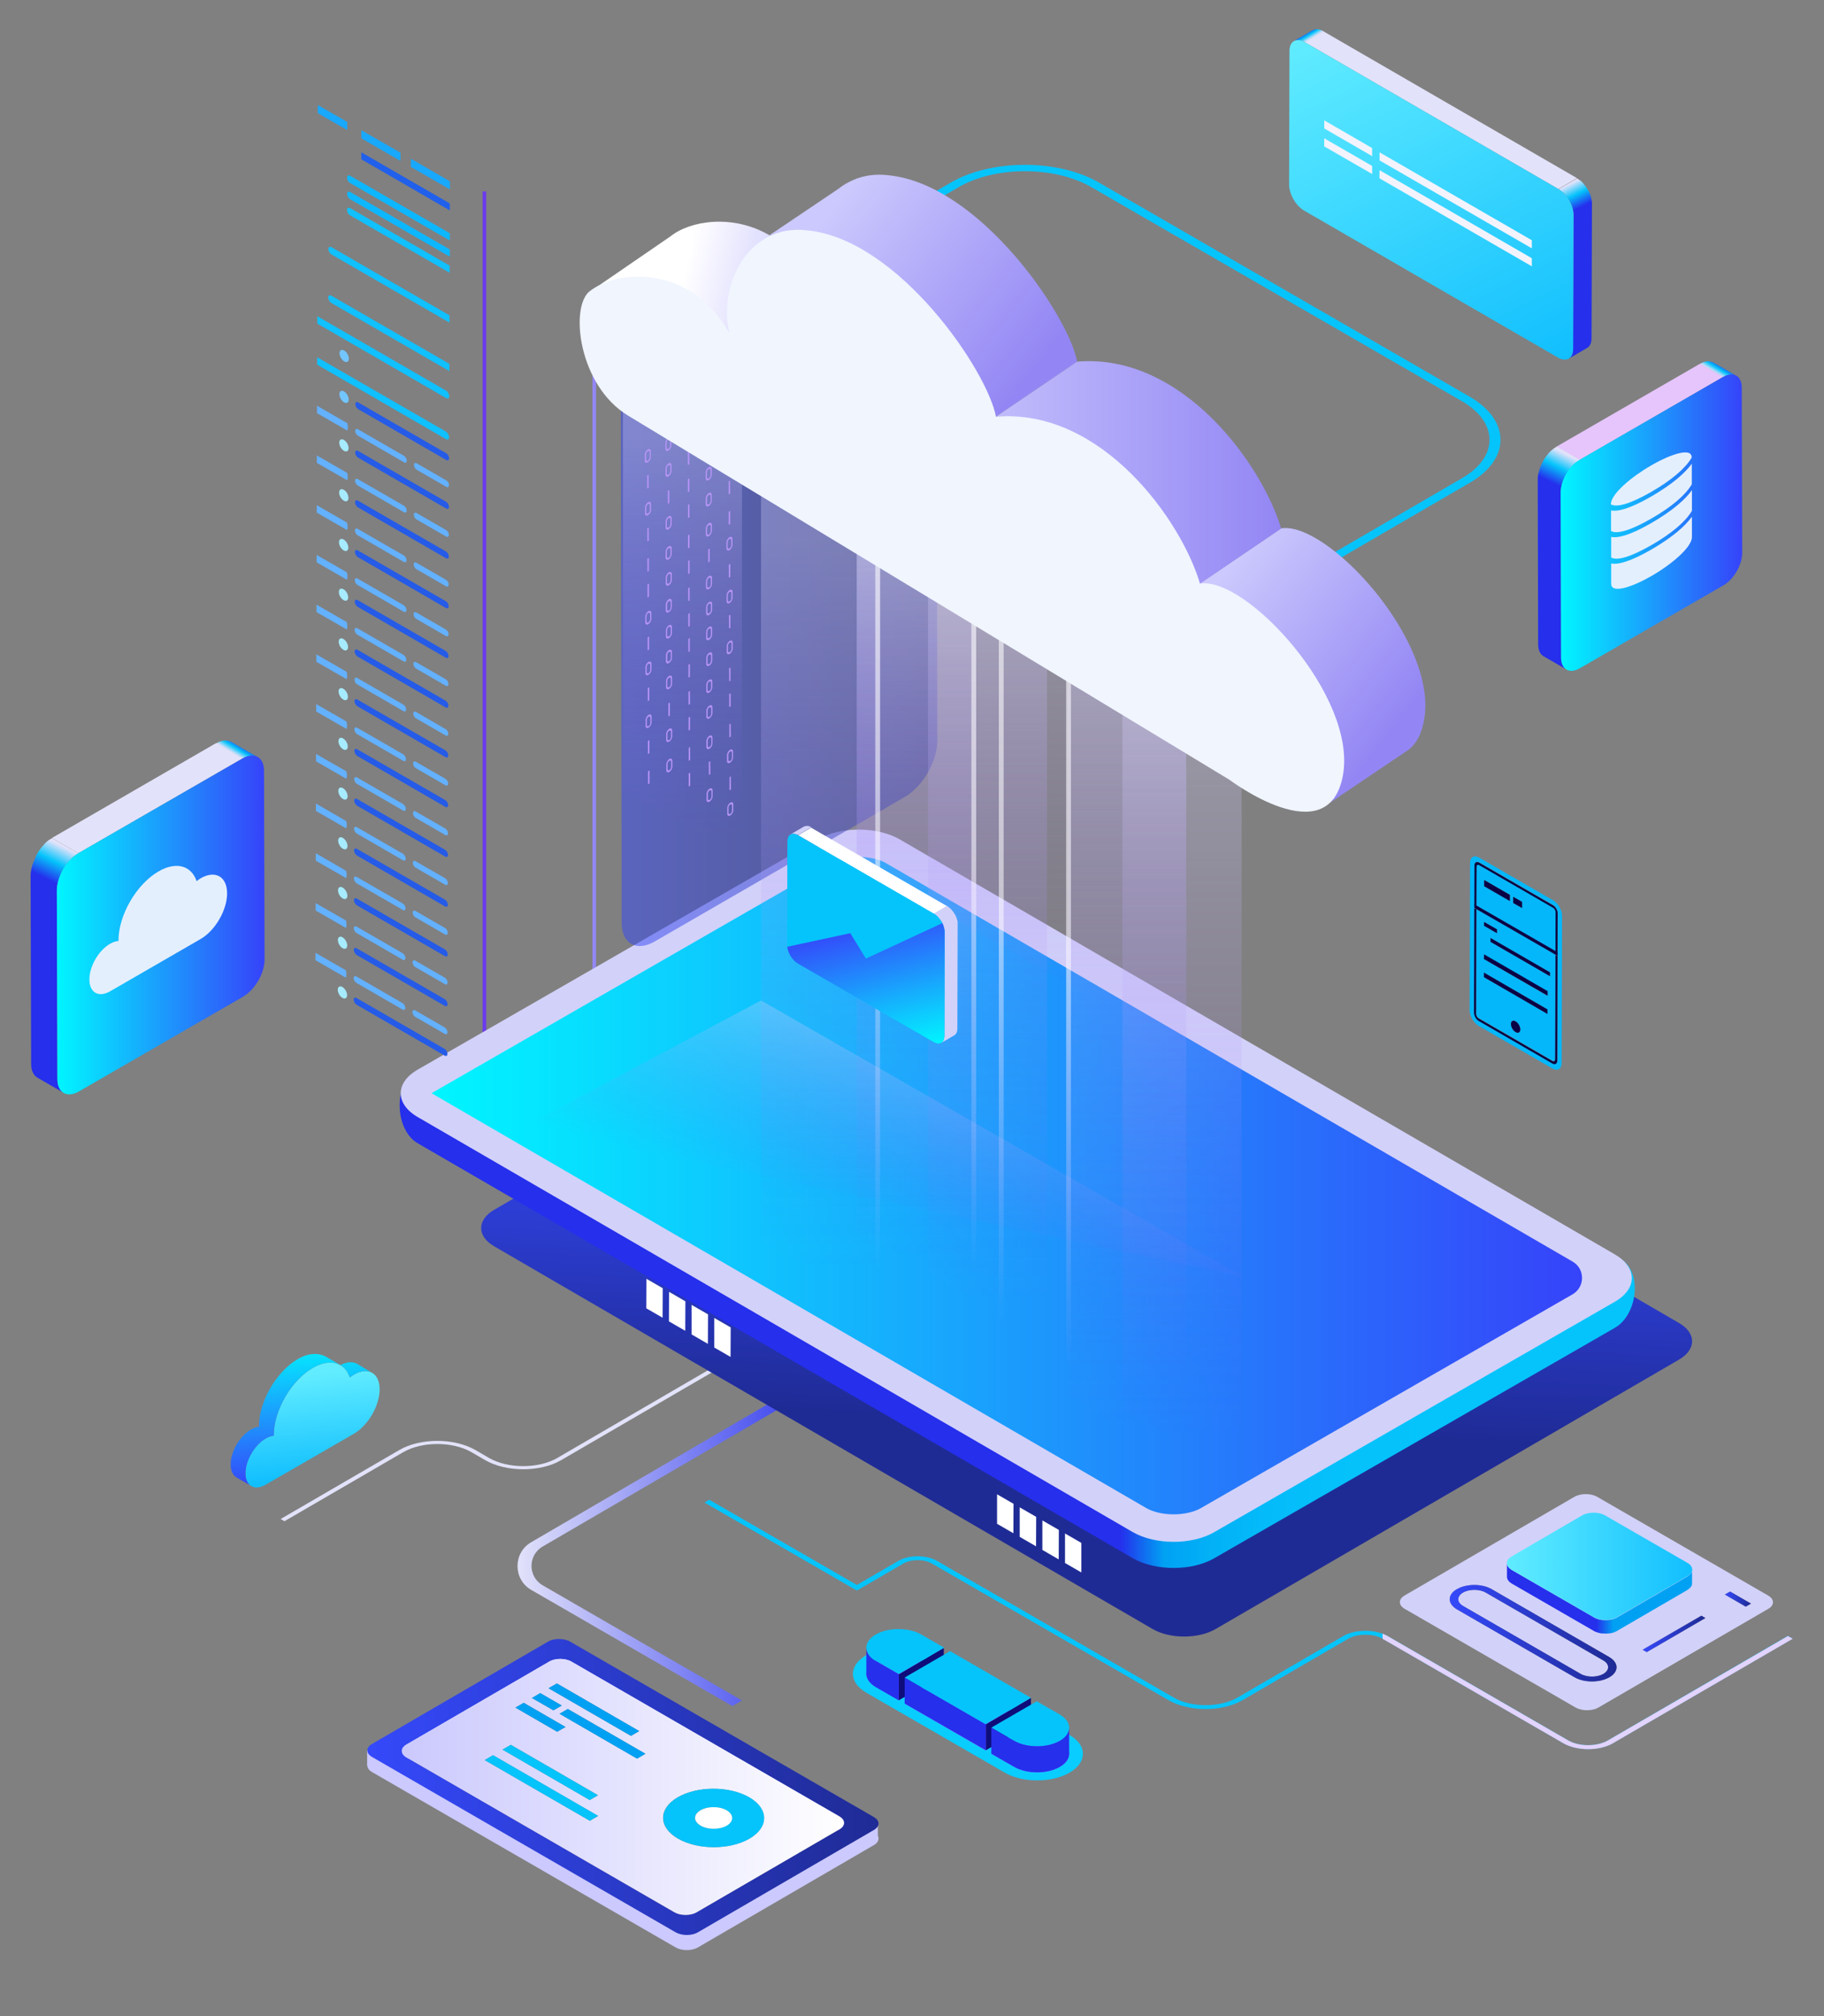 <svg xml:space="preserve" style="enable-background:new 0 0 1328.5 1467.9;" viewBox="0 0 1328.5 1467.9" y="0px" x="0px" xmlns:xlink="http://www.w3.org/1999/xlink" xmlns="http://www.w3.org/2000/svg" version="1.1">
<rect x="0" y="0" width="1328.5" height="1467.9" fill="#808080" stroke="none"/>
<style type="text/css">
	.st0{enable-background:new    ;}
	.st1{fill:#E2E2FA;}
	.st2{fill:url(#SVGID_1_);}
	.st3{fill:url(#SVGID_2_);}
	.st4{fill:url(#SVGID_3_);}
	.st5{fill:#9386F4;}
	.st6{fill:#6B3BEF;}
	.st7{fill:#D2D1F9;}
	.st8{fill:url(#SVGID_4_);}
	.st9{opacity:0.5;fill:url(#SVGID_5_);}
	.st10{fill:#CBC9FD;}
	.st11{fill:url(#SVGID_6_);}
	.st12{fill:url(#SVGID_7_);}
	.st13{fill:#05C4FB;}
	.st14{fill:#FFFFFF;}
	.st15{fill:#00A1F3;}
	.st16{fill:#09CDFE;}
	.st17{fill:#8147FB;}
	.st18{fill:#0F0D7A;}
	.st19{fill:#252FEC;}
	.st20{fill:url(#SVGID_8_);}
	.st21{fill:url(#SVGID_9_);}
	.st22{fill:url(#SVGID_10_);}
	.st23{fill:url(#SVGID_11_);}
	.st24{fill:url(#SVGID_12_);}
	.st25{fill:#E4EFFD;}
	.st26{fill:url(#SVGID_13_);}
	.st27{fill:#E5C5FC;}
	.st28{fill:url(#SVGID_14_);}
	.st29{fill:url(#SVGID_15_);}
	.st30{fill:url(#SVGID_16_);}
	.st31{fill:url(#SVGID_17_);}
	.st32{fill:url(#SVGID_18_);}
	.st33{fill:#F2F3FC;}
	.st34{fill:#04B7FA;}
	.st35{fill:#090242;}
	.st36{fill:#03B7FA;}
	.st37{fill:#090146;}
	.st38{fill:url(#SVGID_19_);}
	.st39{fill:url(#SVGID_20_);}
	.st40{fill:url(#SVGID_21_);}
	.st41{fill:url(#SVGID_22_);}
	.st42{fill:url(#SVGID_23_);}
	.st43{clip-path:url(#SVGID_25_);}
	.st44{clip-path:url(#SVGID_27_);}
	.st45{opacity:0.3;fill:url(#SVGID_28_);enable-background:new    ;}
	.st46{opacity:0.3;fill:url(#SVGID_29_);enable-background:new    ;}
	.st47{opacity:0.3;fill:url(#SVGID_30_);enable-background:new    ;}
	.st48{opacity:0.3;fill:url(#SVGID_31_);enable-background:new    ;}
	.st49{opacity:0.3;fill:url(#SVGID_32_);enable-background:new    ;}
	.st50{opacity:0.3;fill:url(#SVGID_33_);enable-background:new    ;}
	.st51{opacity:0.3;fill:url(#SVGID_34_);enable-background:new    ;}
	.st52{fill:#18A8FC;}
	.st53{fill:#2060EB;}
	.st54{fill:#0DB7FF;}
	.st55{fill:#10C0FF;}
	.st56{fill:#73C5FF;}
	.st57{fill:#255BE7;}
	.st58{fill:#63B1FF;}
	.st59{fill:#A6EBFF;}
	.st60{fill:#E2D3FF;}
	.st61{opacity:0.3;fill:url(#SVGID_35_);enable-background:new    ;}
	.st62{opacity:0.57;fill:url(#SVGID_36_);}
	.st63{opacity:0.57;fill:url(#SVGID_37_);}
	.st64{opacity:0.57;fill:url(#SVGID_38_);}
	.st65{opacity:0.57;fill:url(#SVGID_39_);}
	.st66{fill:url(#SVGID_40_);}
	.st67{fill:#B594F6;}
	.st68{fill:url(#SVGID_41_);}
	.st69{fill:url(#SVGID_42_);}
	.st70{fill:url(#SVGID_43_);}
	.st71{fill:url(#SVGID_44_);}
	.st72{fill:#F0F5FE;}
</style>
<g id="Layer_4">
	<g>
		<g class="st0">
			<g>
				<path d="M546.5,982.9l-2.8-1.6l-137.7,80.1c-13.7,8-36.1,8-49.9,0l-9.8-5.7c-15.4-8.9-40.3-8.9-55.5,0l-86.4,50.2
					l2.8,1.6l86.4-50.2c13.7-8,36.1-8,49.9,0l9.8,5.7c15.4,8.9,40.3,8.9,55.5,0L546.5,982.9" class="st1"></path>
			</g>
		</g>
	</g>
	<g>
		<g class="st0">
			<g>
				<linearGradient y2="1119.882" x2="608.71" y1="1119.882" x1="376.925" gradientUnits="userSpaceOnUse" id="SVGID_1_">
					<stop style="stop-color:#E2E2FA" offset="0"></stop>
					<stop style="stop-color:#252FEC" offset="1"></stop>
				</linearGradient>
				<path d="M608.7,1001.6l-7-4.1l-214.8,125.3c-13.3,7.7-13.3,27,0,34.7l146.5,84.6l7-4.1l-145.1-83.8
					c-10.9-6.3-10.9-22,0-28.3L608.7,1001.6" class="st2"></path>
			</g>
		</g>
	</g>
	<linearGradient y2="1035.278" x2="786.831" y1="816.181" x1="796.896" gradientUnits="userSpaceOnUse" id="SVGID_2_">
		<stop style="stop-color:#3549FB" offset="0"></stop>
		<stop style="stop-color:#1F2B95" offset="1"></stop>
	</linearGradient>
	<path d="M1222.9,963.2L743.4,684.6c-12.7-7.3-33.3-7.3-45.9,0L359.9,880.8c-12.6,7.3-12.6,19.3,0.1,26.6L839.5,1186
		c12.7,7.3,33.3,7.3,45.9,0L1223,989.8C1235.6,982.4,1235.6,970.5,1222.9,963.2z" class="st3"></path>
	<linearGradient y2="882.229" x2="301.024" y1="882.229" x1="1155.097" gradientUnits="userSpaceOnUse" id="SVGID_3_">
		<stop style="stop-color:#05C4FB" offset="0"></stop>
		<stop style="stop-color:#05C2FB" offset="0.2"></stop>
		<stop style="stop-color:#04BBF9" offset="0.272"></stop>
		<stop style="stop-color:#02B0F6" offset="0.323"></stop>
		<stop style="stop-color:#00A1F3" offset="0.36"></stop>
		<stop style="stop-color:#252FEC" offset="0.397"></stop>
	</linearGradient>
	<path d="M1180.1,916.3L655.3,630.1c-16.5-9.5-43.2-9.5-59.6,0l-293,149.8c-16.4,9.5-15,42.9,1.5,52.4L825,1134.4
		c16.5,9.5,43.2,9.5,59.5,0l291.7-167.7C1192.7,957.2,1196.6,925.8,1180.1,916.3z" class="st4"></path>
	<rect height="446.5" width="2.6" class="st5" y="269.4" x="431.5"></rect>
	<rect height="616.5" width="2.6" class="st6" y="139.4" x="351.5"></rect>
	<path d="M1176.1,913.2L655.3,611.1c-16.5-9.5-43.2-9.5-59.6,0L304.1,778.8c-16.4,9.5-16.3,25,0.2,34.5L825,1115.4
		c16.5,9.5,43.2,9.5,59.5,0l291.7-167.7C1192.7,938.2,1192.6,922.7,1176.1,913.2z" class="st7"></path>
	<linearGradient y2="863.229" x2="1152.318" y1="863.229" x1="314.29" gradientUnits="userSpaceOnUse" id="SVGID_4_">
		<stop style="stop-color:#00F6FF" offset="0"></stop>
		<stop style="stop-color:#3643FA" offset="1"></stop>
	</linearGradient>
	<path d="M854.8,1102.5c-7.6,0-15-1.7-19.8-4.5c0,0-520.7-302.1-520.7-302.1l291.4-167.5c4.9-2.8,12.3-4.5,19.8-4.5
		c7.6,0,15,1.7,19.8,4.5c0,0,403.5,234.1,500.1,290.1c9.2,5.3,9.1,18.5,0,23.8L874.6,1098C869.7,1100.8,862.4,1102.5,854.8,1102.5
		C854.8,1102.5,854.8,1102.5,854.8,1102.5z" class="st8"></path>
</g>
<g id="Layer_1">
	<linearGradient y2="420.81" x2="682.682" y1="420.81" x1="452.165" gradientUnits="userSpaceOnUse" id="SVGID_5_">
		<stop style="stop-color:#3549FB" offset="0"></stop>
		<stop style="stop-color:#1F2B95" offset="1"></stop>
	</linearGradient>
	<path d="M658.2,156.1c13.2-7.6,23.9-1.5,23.9,13.6l0.6,369.4c0,15.2-10.6,33.6-23.8,41.2L476.7,685.5
		c-13.2,7.6-23.9,1.5-23.9-13.6l-0.6-369.4c0-15.1,10.6-33.6,23.8-41.2L658.2,156.1z" class="st9"></path>
	<g>
		<g class="st0">
			<g>
				<path d="M296.1,1290.5c-4.5-2.6-4.5-6.8-0.1-9.4l104-60.4c4.5-2.6,11.7-2.6,16.2,0l195.1,112.7
					c4.5,2.6,4.5,6.8,0.1,9.4l-104,60.4c-4.5,2.6-11.7,2.6-16.2,0L296.1,1290.5 M636.5,1333.9l-221.2-127.7
					c-4.5-2.6-11.8-2.6-16.2,0l-128.2,74.5c-4.5,2.6-4.4,6.8,0,9.4l221.2,127.7c4.5,2.6,11.8,2.6,16.2,0l128.2-74.5
					C641,1340.7,641,1336.5,636.5,1333.9" class="st10"></path>
				<rect height="12" width="5" class="st10" y="1326.5" x="634.4"></rect>
				<rect height="11" width="9" class="st10" y="1274.5" x="267.4"></rect>
				<linearGradient y2="1300.952" x2="639.886" y1="1300.952" x1="267.555" gradientUnits="userSpaceOnUse" id="SVGID_6_">
					<stop style="stop-color:#3549FB" offset="0"></stop>
					<stop style="stop-color:#1F2B95" offset="1"></stop>
				</linearGradient>
				<path d="M296.1,1279.5c-4.5-2.6-4.5-6.8-0.1-9.4l104-60.4c4.5-2.6,11.7-2.6,16.2,0l195.1,112.7
					c4.5,2.6,4.5,6.8,0.1,9.4l-104,60.4c-4.5,2.6-11.7,2.6-16.2,0L296.1,1279.5 M636.5,1322.9l-221.2-127.7
					c-4.5-2.6-11.8-2.6-16.2,0l-128.2,74.5c-4.5,2.6-4.4,6.8,0,9.4l221.2,127.7c4.5,2.6,11.8,2.6,16.2,0l128.2-74.5
					C641,1329.7,641,1325.5,636.5,1322.9" class="st11"></path>
				<linearGradient y2="1300.95" x2="614.735" y1="1300.95" x1="292.703" gradientUnits="userSpaceOnUse" id="SVGID_7_">
					<stop style="stop-color:#CBC9FD" offset="0"></stop>
					<stop style="stop-color:#FFFFFF" offset="1"></stop>
				</linearGradient>
				<path d="M353,1281.4l6.1-3.5l76.6,44.2l-6.1,3.5L353,1281.4 M366,1273.8l6.1-3.5l63.5,36.7l-6.1,3.5L366,1273.8
					 M375.4,1243.2l6.1-3.5l30.4,17.6l-6.1,3.5L375.4,1243.2 M387.4,1236.2l6.1-3.5l15.7,9l-6.1,3.5L387.4,1236.2 M407.5,1247.7
					l6.1-3.5l56.5,32.6l-6.1,3.5L407.5,1247.7 M493.8,1338.6c-14.4-8.3-14.5-21.8-0.2-30.1c14.3-8.3,37.6-8.3,52,0
					c14.4,8.3,14.5,21.8,0.2,30.1C531.5,1346.9,508.2,1346.9,493.8,1338.6 M399.5,1229.1l6.1-3.5l60,34.7l-6.1,3.5L399.5,1229.1
					 M611.3,1322.4l-195.1-112.7c-4.5-2.6-11.8-2.6-16.2,0l-104,60.4c-4.5,2.6-4.4,6.8,0.1,9.4l195.1,112.7c4.5,2.6,11.8,2.6,16.2,0
					l104-60.4C615.9,1329.2,615.8,1325,611.3,1322.4" class="st12"></path>
				<path d="M510.2,1329.1c-5.3-3.1-5.3-8-0.1-11.1c5.3-3.1,13.8-3,19.1,0s5.3,8,0.1,11
					C524.1,1332.1,515.5,1332.1,510.2,1329.1 M545.7,1308.5c-14.4-8.3-37.7-8.3-52,0c-14.3,8.3-14.2,21.8,0.2,30.1
					c14.4,8.3,37.7,8.3,52,0C560.2,1330.3,560.1,1316.8,545.7,1308.5" class="st13"></path>
				<path d="M529.3,1318c-5.3-3.1-13.8-3.1-19.1,0c-5.3,3.1-5.2,8,0.1,11.1c5.3,3.1,13.8,3.1,19.1,0
					C534.6,1326,534.5,1321.1,529.3,1318" class="st14"></path>
				<polyline points="465.6,1260.3 405.6,1225.6 399.5,1229.1 459.6,1263.8 465.6,1260.3" class="st15"></polyline>
				<polyline points="409.2,1241.7 393.5,1232.6 387.4,1236.2 403.1,1245.2 409.2,1241.7" class="st15"></polyline>
				<polyline points="470.1,1276.8 413.5,1244.2 407.5,1247.7 464,1280.4 470.1,1276.8" class="st15"></polyline>
				<polyline points="411.9,1257.3 381.4,1239.7 375.4,1243.2 405.8,1260.8 411.9,1257.3" class="st15"></polyline>
				<polyline points="435.5,1307 372,1270.3 366,1273.8 429.5,1310.5 435.5,1307" class="st13"></polyline>
				<polyline points="435.6,1322 359.1,1277.8 353,1281.4 429.6,1325.6 435.6,1322" class="st13"></polyline>
			</g>
		</g>
	</g>
	<polygon points="-275.6,209.5 -275.6,209.5 -275.6,209.5 -275.6,209.5" class="st13"></polygon>
	<g>
		<g>
			<g class="st0">
				<g>
					<path d="M778.9,1263.1l-13.8-8l-9.9-5.7l-53.2-30.7l-9.9-5.7l-13.8-8c-13.1-7.6-34.4-7.6-47.4,0
						c-13,7.6-12.9,19.9,0.2,27.4l13.8,8l9.9,5.7l53.2,30.7l9.9,5.7l13.8,8c13.1,7.6,34.4,7.6,47.4,0
						C792,1282.9,792,1270.6,778.9,1263.1" class="st16"></path>
				</g>
			</g>
		</g>
		<g>
			<g class="st0">
				<g>
					<polyline points="750.9,1255.1 692,1221.1 658.9,1240.3 717.8,1274.3 750.9,1255.1" class="st17"></polyline>
					<path d="M771.8,1267.2l-16.7-9.6l-33.1,19.2l16.7,9.6c9.2,5.3,24.1,5.3,33.2,0
						C781.1,1281.1,781,1272.5,771.8,1267.2" class="st17"></path>
					<path d="M687.7,1218.6l-16.7-9.6c-9.2-5.3-24.1-5.3-33.2,0c-9.1,5.3-9.1,13.9,0.1,19.2l16.7,9.6L687.7,1218.6" class="st17"></path>
				</g>
			</g>
		</g>
		<polygon points="654.6,1237.9 687.4,1218.6 687.4,1199.7 654.6,1219" class="st18"></polygon>
		<polygon points="718.1,1274.2 658.9,1240.2 658.9,1221.3 718.1,1255.4" class="st19"></polygon>
		<polygon points="718.1,1274.2 750.9,1255 750.9,1236.1 718.1,1255.4" class="st18"></polygon>
		<g>
			<g>
				<g class="st0">
					<g>
						<polyline points="750.9,1236.1 692,1202.1 658.9,1221.3 717.8,1255.3 750.9,1236.1" class="st13"></polyline>
						<path d="M771.8,1248.2l-16.7-9.6l-33.1,19.2l16.7,9.6c9.2,5.3,24.1,5.3,33.2,0
							C781.1,1262.1,781,1253.5,771.8,1248.2" class="st13"></path>
						<path d="M687.7,1199.6l-16.7-9.6c-9.2-5.3-24.1-5.3-33.2,0c-9.1,5.3-9.1,13.9,0.1,19.2l16.7,9.6L687.7,1199.6" class="st13"></path>
					</g>
				</g>
			</g>
		</g>
		<g>
			<path d="M631.1,1198.8L631.1,1198.8l-0.1,0.8C631,1199.3,631,1199,631.1,1198.8z" class="st13"></path>
		</g>
		<g>
			<path d="M637.9,1209.3c-4.6-2.6-6.9-6.1-6.9-9.6v19c0.1,3.5,2.4,6.9,6.9,9.6l16.7,9.6v-19L637.9,1209.3z" class="st19"></path>
			<path d="M631.1,1217.8L631.1,1217.8l-0.1,0.8C631,1218.3,631,1218,631.1,1217.8z" class="st13"></path>
		</g>
		<path d="M778.7,1257.8c0,3.5-2.3,7-6.8,9.6c-9.1,5.3-24,5.3-33.2,0l-16.7-9.6v18.9l16.7,9.6c9.2,5.3,24.1,5.3,33.2,0
			c4.6-2.7,6.8-6.1,6.8-9.6h0L778.7,1257.8L778.7,1257.8z" class="st19"></path>
	</g>
	<g>
		
			<linearGradient gradientTransform="matrix(1 0 0 -1 0 1499.013)" y2="423.248" x2="231.141" y1="497.463" x1="223.387" gradientUnits="userSpaceOnUse" id="SVGID_8_">
			<stop style="stop-color:#61ECFF" offset="0"></stop>
			<stop style="stop-color:#11BFFE" offset="1"></stop>
		</linearGradient>
		<path d="M193.5,1047.3c2.1-1.2,4.1-1.9,5.9-2c0-0.1,0-0.2,0-0.4c0-18,12.7-39.9,28.4-49c12.6-7.3,23.3-4,27,6.9
			c1-0.7,2-1.4,3-2c10.3-6,18.7-1.2,18.7,10.7c0,11.9-8.4,26.3-18.7,32.3c-5.2,3-58.1,33.6-64.3,37.1c-8.1,4.7-14.7,0.9-14.7-8.4
			C178.8,1063.3,185.4,1051.9,193.5,1047.3L193.5,1047.3z" class="st20"></path>
		
			<linearGradient gradientTransform="matrix(1 0 0 -1 0 1499.013)" y2="418.765" x2="223.045" y1="522.733" x1="214.244" gradientUnits="userSpaceOnUse" id="SVGID_9_">
			<stop style="stop-color:#00F6FF" offset="0"></stop>
			<stop style="stop-color:#3643FA" offset="1"></stop>
		</linearGradient>
		<path d="M168,1066.1c0-9.3,6.6-20.6,14.7-25.3c2.1-1.2,4.1-1.9,5.9-2c0-0.1,0-0.2,0-0.4c0-18,12.7-39.9,28.4-49
			c8.8-5.1,16.5-4.4,21.9-0.8l9.1,5.2c5.1-2.7,9.7-2.6,12.9-0.4l9.3,5.6c-3.3-1.4-7.6-1-12.4,1.8c-1,0.6-2,1.3-3,2
			c-3.7-10.9-14.4-14.2-27-6.9c-15.7,9.1-28.4,31-28.4,49c0,0.1,0,0.2,0,0.4c-1.8,0.1-3.8,0.8-5.9,2c-8.1,4.7-14.7,16-14.7,25.3
			c0,3.9,1.2,6.9,3.1,8.6l-9.2-5.3l0,0C169.8,1074.4,168,1071,168,1066.1L168,1066.1z" class="st21"></path>
	</g>
	<g>
		<linearGradient y2="511.826" x2="193.246" y1="548.987" x1="170.795" gradientUnits="userSpaceOnUse" id="SVGID_10_">
			<stop style="stop-color:#E2E2FA" offset="0"></stop>
			<stop style="stop-color:#05C4FB" offset="9.776536e-02"></stop>
			<stop style="stop-color:#252FEC" offset="0.209"></stop>
		</linearGradient>
		<path d="M178.4,551.3c0.5-0.2,0.9-0.4,1.4-0.5c0,0,0.1,0,0.1,0c0.4-0.1,0.8-0.2,1.1-0.3c0.2-0.1,0.4-0.1,0.6-0.1
			c0.3-0.1,0.6-0.1,0.8-0.1c0.2,0,0.3,0,0.5,0c0.3,0,0.7,0,1,0c0.1,0,0.2,0,0.2,0c0.4,0,0.8,0.1,1.2,0.1c0.1,0,0.2,0,0.3,0.1
			c0.3,0.1,0.6,0.2,0.9,0.2c0.1,0,0.2,0.1,0.3,0.1c0.4,0.1,0.7,0.3,1,0.5l-19.2-11.1c0,0-0.1,0-0.1,0c-0.3-0.1-0.5-0.3-0.8-0.4
			c0,0-0.1,0-0.2-0.1c-0.1,0-0.2-0.1-0.3-0.1c-0.1,0-0.3-0.1-0.4-0.1c-0.1,0-0.3-0.1-0.5-0.1c-0.1,0-0.2,0-0.3-0.1
			c-0.1,0-0.1,0-0.1,0c-0.3-0.1-0.6-0.1-0.9-0.1c0,0,0,0-0.1,0c-0.1,0-0.2,0-0.2,0c-0.2,0-0.5,0-0.7,0c-0.1,0-0.2,0-0.3,0
			c-0.2,0-0.3,0-0.5,0c-0.1,0-0.3,0-0.4,0c-0.1,0-0.3,0.1-0.4,0.1c-0.2,0-0.4,0.1-0.6,0.1c-0.1,0-0.2,0-0.3,0.1
			c-0.3,0.1-0.5,0.2-0.8,0.2c0,0-0.1,0-0.1,0c-0.3,0.1-0.6,0.2-1,0.4c-0.1,0.1-0.3,0.1-0.4,0.2c-0.1,0.1-0.2,0.1-0.4,0.2
			c-0.5,0.2-1,0.5-1.4,0.7l19.2,11.1c0.5-0.3,1-0.5,1.4-0.7C178.2,551.4,178.3,551.3,178.4,551.3z" class="st22"></path>
		<polygon points="57,621.2 37.8,610.1 157.4,541 176.6,552.2" class="st1"></polygon>
		<linearGradient y2="744.297" x2="18.802" y1="630.991" x1="75.23" gradientUnits="userSpaceOnUse" id="SVGID_11_">
			<stop style="stop-color:#E2E2FA" offset="0"></stop>
			<stop style="stop-color:#05C4FB" offset="9.776536e-02"></stop>
			<stop style="stop-color:#252FEC" offset="0.209"></stop>
		</linearGradient>
		<path d="M41.8,785.6l-0.4-137.4c0-0.6,0-1.1,0.1-1.7c0-0.2,0-0.4,0.1-0.6c0-0.4,0.1-0.7,0.1-1.1
			c0.1-0.4,0.1-0.8,0.2-1.2c0.1-0.3,0.1-0.6,0.2-0.9c0.1-0.3,0.1-0.5,0.2-0.8c0.1-0.4,0.2-0.7,0.3-1.1c0.1-0.2,0.1-0.4,0.2-0.6
			c0.1-0.4,0.3-0.8,0.4-1.3c0.1-0.2,0.1-0.3,0.2-0.5c0.2-0.6,0.4-1.1,0.7-1.7c0-0.1,0.1-0.1,0.1-0.2c0.2-0.5,0.5-1,0.7-1.5
			c0.1-0.2,0.2-0.3,0.2-0.5c0.2-0.5,0.5-0.9,0.8-1.4c0.1-0.1,0.1-0.2,0.2-0.3c0.3-0.5,0.6-1.1,1-1.6c0.1-0.2,0.2-0.3,0.3-0.5
			c0.3-0.4,0.5-0.8,0.8-1.1c0.1-0.2,0.3-0.4,0.4-0.6c0.2-0.3,0.5-0.6,0.7-0.9c0.2-0.3,0.4-0.5,0.6-0.7c0.2-0.2,0.4-0.5,0.6-0.7
			c0.3-0.4,0.7-0.8,1-1.1c0.2-0.2,0.4-0.4,0.7-0.7c0.2-0.2,0.4-0.3,0.5-0.5c0.3-0.3,0.6-0.5,0.9-0.8c0.2-0.1,0.4-0.3,0.5-0.4
			c0.3-0.3,0.7-0.5,1-0.7c0.2-0.1,0.3-0.2,0.5-0.3c0.5-0.3,1-0.7,1.5-0.9l-19.2-11.1c-0.5,0.3-1,0.6-1.5,0.9
			c-0.2,0.1-0.3,0.2-0.5,0.3c-0.3,0.2-0.7,0.5-1,0.7c-0.2,0.1-0.4,0.3-0.5,0.4c-0.3,0.3-0.6,0.5-0.9,0.8c-0.2,0.2-0.4,0.3-0.5,0.5
			c-0.1,0.1-0.2,0.2-0.3,0.3c-0.1,0.1-0.2,0.2-0.3,0.4c-0.4,0.4-0.7,0.7-1,1.1c-0.1,0.1-0.2,0.2-0.3,0.4c-0.1,0.1-0.2,0.2-0.3,0.3
			c-0.2,0.2-0.4,0.5-0.6,0.7c-0.1,0.2-0.3,0.3-0.4,0.5c-0.1,0.1-0.2,0.3-0.3,0.4c-0.1,0.2-0.3,0.4-0.4,0.6c-0.1,0.1-0.2,0.3-0.3,0.4
			c-0.2,0.2-0.3,0.5-0.5,0.7c-0.1,0.2-0.2,0.3-0.3,0.5c0,0.1-0.1,0.1-0.1,0.2c-0.3,0.4-0.5,0.9-0.8,1.3c0,0,0,0.1,0,0.1
			c-0.1,0.1-0.1,0.2-0.2,0.3c-0.2,0.3-0.4,0.6-0.5,1c-0.1,0.1-0.2,0.3-0.2,0.5c-0.1,0.2-0.2,0.3-0.2,0.5c-0.1,0.1-0.1,0.3-0.2,0.4
			c-0.2,0.4-0.3,0.7-0.5,1.1c0,0.1-0.1,0.1-0.1,0.2c0,0,0,0,0,0.1c-0.2,0.5-0.4,0.9-0.6,1.4c0,0.1-0.1,0.2-0.1,0.3
			c-0.1,0.2-0.1,0.3-0.2,0.5c-0.1,0.2-0.2,0.5-0.3,0.7c-0.1,0.2-0.1,0.4-0.2,0.5c-0.1,0.2-0.1,0.4-0.2,0.6c0,0.1-0.1,0.3-0.1,0.4
			c-0.1,0.2-0.1,0.5-0.2,0.7c-0.1,0.3-0.1,0.5-0.2,0.8c0,0.1,0,0.2-0.1,0.3c0,0.2-0.1,0.4-0.1,0.6c-0.1,0.4-0.2,0.8-0.2,1.2
			c0,0.1,0,0.2-0.1,0.3c0,0.3-0.1,0.5-0.1,0.8c0,0.2,0,0.4-0.1,0.6c0,0.6-0.1,1.2-0.1,1.7l0.4,137.4c0,4.9,1.8,8.4,4.6,10l19.2,11.1
			C43.6,794.1,41.8,790.6,41.8,785.6z" class="st23"></path>
		<linearGradient y2="673.382" x2="192.689" y1="673.382" x1="41.405" gradientUnits="userSpaceOnUse" id="SVGID_12_">
			<stop style="stop-color:#00F6FF" offset="0"></stop>
			<stop style="stop-color:#3643FA" offset="1"></stop>
		</linearGradient>
		<path d="M176.6,552.2c8.6-5,15.7-1,15.7,9l0.4,137.4c0,9.9-7,22-15.6,27l-119.6,69c-8.6,5-15.7,1-15.7-9l-0.4-137.4
			c0-9.9,7-22,15.6-27L176.6,552.2z" class="st24"></path>
		<path d="M80.2,687.1c2.2-1.3,4.2-1.9,6.1-2c0-0.1,0-0.2,0-0.4c0-18.5,13.1-41,29.2-50.3c13-7.5,23.9-4.1,27.7,7.1
			c1-0.8,2-1.5,3-2.1c10.6-6.1,19.2-1.2,19.2,11c0,12.2-8.6,27-19.2,33.2c-5.3,3.1-59.7,34.5-66,38.1c-8.3,4.8-15.1,1-15.1-8.6
			C65.1,703.5,71.8,691.9,80.2,687.1L80.2,687.1z" class="st25"></path>
	</g>
	<g>
		<linearGradient y2="239.266" x2="1269.489" y1="271.761" x1="1249.856" gradientUnits="userSpaceOnUse" id="SVGID_13_">
			<stop style="stop-color:#E2E2FA" offset="0"></stop>
			<stop style="stop-color:#05C4FB" offset="9.776536e-02"></stop>
			<stop style="stop-color:#252FEC" offset="0.209"></stop>
		</linearGradient>
		<path d="M1256.5,273.7c0.4-0.2,0.8-0.3,1.2-0.5c0,0,0,0,0.1,0c0.3-0.1,0.7-0.2,1-0.3c0.2,0,0.4-0.1,0.6-0.1
			c0.2,0,0.5-0.1,0.7-0.1c0.1,0,0.3,0,0.4,0c0.3,0,0.6,0,0.9,0c0.1,0,0.1,0,0.2,0c0.3,0,0.7,0.1,1,0.1c0.1,0,0.2,0,0.2,0.1
			c0.3,0.1,0.5,0.1,0.8,0.2c0.1,0,0.2,0.1,0.2,0.1c0.3,0.1,0.6,0.3,0.9,0.4l-16.8-9.7c0,0-0.1,0-0.1,0c-0.2-0.1-0.5-0.2-0.7-0.3
			c0,0-0.1,0-0.1,0c-0.1,0-0.2-0.1-0.2-0.1c-0.1,0-0.2-0.1-0.4-0.1c-0.1,0-0.3-0.1-0.4-0.1c-0.1,0-0.2,0-0.2-0.1c0,0-0.1,0-0.1,0
			c-0.3,0-0.5-0.1-0.8-0.1c0,0,0,0-0.1,0c-0.1,0-0.1,0-0.2,0c-0.2,0-0.4,0-0.7,0c-0.1,0-0.2,0-0.2,0c-0.1,0-0.3,0-0.4,0
			c-0.1,0-0.3,0-0.4,0c-0.1,0-0.2,0.1-0.3,0.1c-0.2,0-0.4,0.1-0.6,0.1c-0.1,0-0.2,0-0.3,0.1c-0.2,0.1-0.5,0.1-0.7,0.2c0,0,0,0-0.1,0
			c-0.3,0.1-0.6,0.2-0.8,0.3c-0.1,0-0.2,0.1-0.3,0.2c-0.1,0-0.2,0.1-0.3,0.1c-0.4,0.2-0.8,0.4-1.3,0.7l16.8,9.7
			c0.4-0.2,0.8-0.5,1.3-0.7C1256.3,273.8,1256.4,273.8,1256.5,273.7z" class="st26"></path>
		<polygon points="1150.4,334.9 1133.6,325.2 1238.2,264.8 1254.9,274.5" class="st27"></polygon>
		<linearGradient y2="442.547" x2="1116.949" y1="343.468" x1="1166.291" gradientUnits="userSpaceOnUse" id="SVGID_14_">
			<stop style="stop-color:#E2E2FA" offset="0"></stop>
			<stop style="stop-color:#05C4FB" offset="9.776536e-02"></stop>
			<stop style="stop-color:#252FEC" offset="0.209"></stop>
		</linearGradient>
		<path d="M1137.1,478.7l-0.3-120.2c0-0.5,0-1,0.1-1.5c0-0.2,0-0.3,0-0.5c0-0.3,0.1-0.7,0.1-1c0.1-0.4,0.1-0.7,0.2-1.1
			c0-0.2,0.1-0.5,0.1-0.7c0.1-0.2,0.1-0.5,0.2-0.7c0.1-0.3,0.2-0.7,0.3-1c0.1-0.2,0.1-0.4,0.2-0.6c0.1-0.4,0.2-0.7,0.4-1.1
			c0.1-0.2,0.1-0.3,0.2-0.5c0.2-0.5,0.4-1,0.6-1.5c0-0.1,0.1-0.1,0.1-0.2c0.2-0.4,0.4-0.9,0.6-1.3c0.1-0.1,0.1-0.3,0.2-0.4
			c0.2-0.4,0.4-0.8,0.7-1.2c0-0.1,0.1-0.2,0.1-0.2c0.3-0.5,0.6-0.9,0.9-1.4c0.1-0.1,0.2-0.3,0.3-0.4c0.2-0.3,0.4-0.7,0.7-1
			c0.1-0.2,0.3-0.3,0.4-0.5c0.2-0.3,0.4-0.5,0.6-0.8c0.2-0.2,0.4-0.4,0.5-0.7c0.2-0.2,0.3-0.4,0.5-0.6c0.3-0.3,0.6-0.7,0.9-1
			c0.2-0.2,0.4-0.4,0.6-0.6c0.2-0.1,0.3-0.3,0.5-0.4c0.3-0.2,0.5-0.5,0.8-0.7c0.2-0.1,0.3-0.3,0.5-0.4c0.3-0.2,0.6-0.4,0.9-0.6
			c0.1-0.1,0.3-0.2,0.4-0.3c0.4-0.3,0.9-0.6,1.3-0.8l-16.8-9.7c-0.4,0.3-0.9,0.5-1.3,0.8c-0.1,0.1-0.3,0.2-0.4,0.3
			c-0.3,0.2-0.6,0.4-0.9,0.6c-0.2,0.1-0.3,0.3-0.5,0.4c-0.3,0.2-0.5,0.4-0.8,0.7c-0.2,0.1-0.3,0.3-0.5,0.4c-0.1,0.1-0.2,0.2-0.3,0.3
			c-0.1,0.1-0.2,0.2-0.3,0.3c-0.3,0.3-0.6,0.6-0.9,1c-0.1,0.1-0.2,0.2-0.3,0.3c-0.1,0.1-0.2,0.2-0.2,0.3c-0.2,0.2-0.4,0.4-0.5,0.6
			c-0.1,0.1-0.2,0.3-0.3,0.4c-0.1,0.1-0.2,0.2-0.3,0.4c-0.1,0.2-0.3,0.3-0.4,0.5c-0.1,0.1-0.2,0.2-0.3,0.4c-0.1,0.2-0.3,0.4-0.4,0.6
			c-0.1,0.1-0.2,0.3-0.3,0.4c0,0.1-0.1,0.1-0.1,0.2c-0.2,0.4-0.5,0.8-0.7,1.2c0,0,0,0.1,0,0.1c0,0.1-0.1,0.2-0.1,0.2
			c-0.2,0.3-0.3,0.6-0.5,0.8c-0.1,0.1-0.1,0.3-0.2,0.4c-0.1,0.1-0.1,0.3-0.2,0.4c-0.1,0.1-0.1,0.2-0.2,0.4c-0.2,0.3-0.3,0.6-0.4,1
			c0,0.1-0.1,0.1-0.1,0.2c0,0,0,0,0,0c-0.2,0.4-0.3,0.8-0.5,1.2c0,0.1-0.1,0.2-0.1,0.2c-0.1,0.2-0.1,0.3-0.2,0.5
			c-0.1,0.2-0.2,0.4-0.2,0.6c-0.1,0.2-0.1,0.3-0.1,0.5c-0.1,0.2-0.1,0.4-0.2,0.6c0,0.1-0.1,0.2-0.1,0.4c-0.1,0.2-0.1,0.4-0.2,0.6
			c-0.1,0.2-0.1,0.5-0.2,0.7c0,0.1,0,0.2-0.1,0.2c0,0.2-0.1,0.3-0.1,0.5c-0.1,0.4-0.1,0.7-0.2,1.1c0,0.1,0,0.2-0.1,0.3
			c0,0.2,0,0.5-0.1,0.7c0,0.2,0,0.3,0,0.5c0,0.5-0.1,1-0.1,1.5l0.3,120.2c0,4.3,1.5,7.4,4,8.8l16.8,9.7
			C1138.6,486.1,1137.1,483,1137.1,478.7z" class="st28"></path>
		<linearGradient y2="380.536" x2="1269.001" y1="380.536" x1="1136.714" gradientUnits="userSpaceOnUse" id="SVGID_15_">
			<stop style="stop-color:#00F6FF" offset="0"></stop>
			<stop style="stop-color:#3643FA" offset="1"></stop>
		</linearGradient>
		<path d="M1254.9,274.5c7.6-4.4,13.7-0.9,13.7,7.8l0.3,120.2c0,8.7-6.1,19.3-13.6,23.6l-104.6,60.4
			c-7.6,4.4-13.7,0.9-13.7-7.8l-0.3-120.2c0-8.7,6.1-19.3,13.6-23.6L1254.9,274.5z" class="st29"></path>
	</g>
	<g>
		<g>
			<g class="st0">
				<g>
					<path d="M1232.3,356.9c-4.8,6.6-13.6,14.6-29.4,23.8c-15.8,9.1-24.6,11.2-29.4,10.2l0,15
						c4.5,2.5,14.6-0.6,29.4-9.1c14.8-8.5,24.9-17.2,29.4-24.9L1232.3,356.9" class="st25"></path>
					<path d="M1232.3,376.2c-4.8,6.6-13.6,14.6-29.4,23.8c-15.8,9.1-24.6,11.2-29.4,10.2l0,14.8
						c0,7.4,14.8,2.7,29.4-5.7c14.6-8.4,29.4-20.9,29.4-28.3L1232.3,376.2" class="st25"></path>
					<path d="M1202.7,338.8c-14.6,8.4-29.4,20.9-29.4,28.2l0,0.2c4.5,2.5,14.6-0.6,29.4-9.1
						c14.8-8.5,24.9-17.2,29.4-24.9l0-0.2C1232.2,325.7,1217.4,330.3,1202.7,338.8" class="st25"></path>
					<path d="M1232.2,337.6c-4.8,6.6-13.6,14.6-29.4,23.8c-15.8,9.1-24.6,11.2-29.4,10.2l0,15
						c4.5,2.5,14.6-0.6,29.4-9.1c14.8-8.5,24.9-17.2,29.4-24.9L1232.2,337.6" class="st25"></path>
				</g>
			</g>
		</g>
	</g>
	<g>
		
			<linearGradient gradientTransform="matrix(-1 0 0 1 2440.751 0)" y2="2.103" x2="1502.269" y1="28.423" x1="1486.367" gradientUnits="userSpaceOnUse" id="SVGID_16_">
			<stop style="stop-color:#E2E2FA" offset="0"></stop>
			<stop style="stop-color:#05C4FB" offset="9.776536e-02"></stop>
			<stop style="stop-color:#252FEC" offset="0.209"></stop>
		</linearGradient>
		<path d="M949,30c-0.3-0.1-0.6-0.3-1-0.4c0,0,0,0-0.1,0c-0.3-0.1-0.5-0.2-0.8-0.2c-0.2,0-0.3-0.1-0.5-0.1
			c-0.2,0-0.4-0.1-0.6-0.1c-0.1,0-0.2,0-0.3,0c-0.2,0-0.5,0-0.7,0c-0.1,0-0.1,0-0.2,0c-0.3,0-0.6,0.1-0.8,0.1c-0.1,0-0.1,0-0.2,0
			c-0.2,0-0.4,0.1-0.6,0.2c-0.1,0-0.1,0-0.2,0.1c-0.3,0.1-0.5,0.2-0.7,0.3L956,22c0,0,0,0,0.1,0c0.2-0.1,0.4-0.2,0.6-0.3
			c0,0,0.1,0,0.1,0c0.1,0,0.1,0,0.2-0.1c0.1,0,0.2-0.1,0.3-0.1c0.1,0,0.2,0,0.3-0.1c0.1,0,0.1,0,0.2,0c0,0,0.1,0,0.1,0
			c0.2,0,0.4-0.1,0.7-0.1c0,0,0,0,0,0c0.1,0,0.1,0,0.2,0c0.2,0,0.3,0,0.5,0c0.1,0,0.1,0,0.2,0c0.1,0,0.2,0,0.3,0c0.1,0,0.2,0,0.3,0
			c0.1,0,0.2,0,0.3,0.1c0.2,0,0.3,0.1,0.5,0.1c0.1,0,0.2,0,0.2,0.1c0.2,0.1,0.4,0.1,0.6,0.2c0,0,0,0,0.1,0c0.2,0.1,0.5,0.2,0.7,0.3
			c0.1,0,0.2,0.1,0.3,0.1c0.1,0,0.2,0.1,0.3,0.1c0.3,0.2,0.7,0.3,1,0.5l-13.6,7.9c-0.3-0.2-0.7-0.4-1-0.5
			C949.2,30.1,949.1,30.1,949,30z" class="st30"></path>
		<polygon points="1135,137.6 1148.6,129.7 963.9,22.8 950.3,30.7" class="st1"></polygon>
		
			<linearGradient gradientTransform="matrix(-1 0 0 1 2440.751 0)" y2="224.775" x2="1278.721" y1="144.523" x1="1318.687" gradientUnits="userSpaceOnUse" id="SVGID_17_">
			<stop style="stop-color:#E2E2FA" offset="0"></stop>
			<stop style="stop-color:#05C4FB" offset="9.776536e-02"></stop>
			<stop style="stop-color:#252FEC" offset="0.209"></stop>
		</linearGradient>
		<path d="M1145.7,254.1l0.3-97.3c0-0.4,0-0.8,0-1.2c0-0.1,0-0.3,0-0.4c0-0.3-0.1-0.5-0.1-0.8c0-0.3-0.1-0.6-0.2-0.9
			c0-0.2-0.1-0.4-0.1-0.6c0-0.2-0.1-0.4-0.1-0.6c-0.1-0.3-0.1-0.5-0.2-0.8c0-0.2-0.1-0.3-0.1-0.5c-0.1-0.3-0.2-0.6-0.3-0.9
			c0-0.1-0.1-0.2-0.1-0.4c-0.2-0.4-0.3-0.8-0.5-1.2c0,0,0-0.1-0.1-0.1c-0.2-0.4-0.3-0.7-0.5-1.1c-0.1-0.1-0.1-0.2-0.2-0.3
			c-0.2-0.3-0.4-0.7-0.5-1c0-0.1-0.1-0.1-0.1-0.2c-0.2-0.4-0.5-0.8-0.7-1.1c-0.1-0.1-0.1-0.2-0.2-0.3c-0.2-0.3-0.4-0.5-0.6-0.8
			c-0.1-0.1-0.2-0.3-0.3-0.4c-0.2-0.2-0.3-0.4-0.5-0.6c-0.1-0.2-0.3-0.4-0.4-0.5c-0.1-0.2-0.3-0.3-0.4-0.5c-0.2-0.3-0.5-0.5-0.7-0.8
			c-0.2-0.2-0.3-0.3-0.5-0.5c-0.1-0.1-0.2-0.2-0.4-0.3c-0.2-0.2-0.4-0.4-0.6-0.5c-0.1-0.1-0.3-0.2-0.4-0.3c-0.2-0.2-0.5-0.4-0.7-0.5
			c-0.1-0.1-0.2-0.2-0.3-0.2c-0.3-0.2-0.7-0.5-1.1-0.7l13.6-7.9c0.4,0.2,0.7,0.4,1.1,0.7c0.1,0.1,0.2,0.2,0.3,0.2
			c0.2,0.2,0.5,0.3,0.7,0.5c0.1,0.1,0.3,0.2,0.4,0.3c0.2,0.2,0.4,0.4,0.6,0.5c0.1,0.1,0.3,0.2,0.4,0.3c0.1,0.1,0.2,0.1,0.2,0.2
			c0.1,0.1,0.2,0.2,0.2,0.3c0.3,0.3,0.5,0.5,0.7,0.8c0.1,0.1,0.2,0.2,0.2,0.3c0.1,0.1,0.1,0.2,0.2,0.2c0.1,0.2,0.3,0.3,0.4,0.5
			c0.1,0.1,0.2,0.2,0.3,0.3c0.1,0.1,0.1,0.2,0.2,0.3c0.1,0.1,0.2,0.3,0.3,0.4c0.1,0.1,0.1,0.2,0.2,0.3c0.1,0.2,0.2,0.3,0.3,0.5
			c0.1,0.1,0.1,0.2,0.2,0.3c0,0,0.1,0.1,0.1,0.1c0.2,0.3,0.4,0.6,0.6,0.9c0,0,0,0,0,0.1c0,0.1,0.1,0.1,0.1,0.2
			c0.1,0.2,0.3,0.4,0.4,0.7c0.1,0.1,0.1,0.2,0.2,0.3c0.1,0.1,0.1,0.2,0.2,0.3c0,0.1,0.1,0.2,0.1,0.3c0.1,0.3,0.2,0.5,0.4,0.8
			c0,0,0,0.1,0.1,0.1c0,0,0,0,0,0c0.1,0.3,0.3,0.7,0.4,1c0,0.1,0,0.1,0.1,0.2c0,0.1,0.1,0.2,0.1,0.4c0.1,0.2,0.1,0.3,0.2,0.5
			c0,0.1,0.1,0.3,0.1,0.4c0,0.2,0.1,0.3,0.1,0.5c0,0.1,0.1,0.2,0.1,0.3c0,0.2,0.1,0.3,0.1,0.5c0,0.2,0.1,0.4,0.1,0.6
			c0,0.1,0,0.1,0,0.2c0,0.1,0,0.3,0.1,0.4c0.1,0.3,0.1,0.6,0.2,0.9c0,0.1,0,0.2,0,0.2c0,0.2,0,0.4,0.1,0.6c0,0.1,0,0.3,0,0.4
			c0,0.4,0.1,0.8,0,1.2l-0.3,97.3c0,3.5-1.2,6-3.2,7.1l-13.6,7.9C1144.5,260,1145.7,257.6,1145.7,254.1z" class="st31"></path>
		<linearGradient y2="278.132" x2="1108.482" y1="12.946" x1="976.417" gradientUnits="userSpaceOnUse" id="SVGID_18_">
			<stop style="stop-color:#61ECFF" offset="0"></stop>
			<stop style="stop-color:#11BFFE" offset="1"></stop>
		</linearGradient>
		<path d="M950.3,30.7c-6.1-3.5-11.1-0.7-11.1,6.3l-0.3,97.3c0,7,4.9,15.6,11.1,19.1l184.7,106.9
			c6.1,3.5,11.1,0.7,11.1-6.3l0.3-97.3c0-7-4.9-15.6-11.1-19.1L950.3,30.7z" class="st32"></path>
	</g>
	<g>
		<g class="st0">
			<g>
				<polyline points="999.4,107.8 964.5,87.6 964.5,93.5 999.4,113.7 999.4,107.8" class="st33"></polyline>
				<polyline points="1115.7,174.9 1004.8,110.9 1004.8,116.8 1115.7,180.8 1115.7,174.9" class="st33"></polyline>
				<polyline points="999.4,120.8 964.5,100.7 964.5,106.6 999.4,126.7 999.4,120.8" class="st33"></polyline>
				<polyline points="1115.7,188 1004.8,123.9 1004.7,129.8 1115.7,193.9 1115.7,188" class="st33"></polyline>
			</g>
		</g>
	</g>
	<g>
		<g class="st0">
			<g>
				<path d="M1077.1,743.1c-1.9-1.1-3.4-3.8-3.4-6l0.3-107.2c0-2.2,1.6-3.1,3.5-2l53.7,31c1.9,1.1,3.4,3.8,3.4,6
					l-0.1,28.3l0,2.6l-0.2,76.2c0,2.2-1.6,3.1-3.5,2L1077.1,743.1 M1131.1,655.4l-53.7-31c-3.7-2.1-6.7-0.4-6.7,3.8l-0.3,107.2
					c0,4.2,3,9.4,6.6,11.5l53.7,31c3.7,2.1,6.7,0.4,6.7-3.8l0.3-107.2C1137.8,662.6,1134.8,657.5,1131.1,655.4" class="st34"></path>
				<path d="M1131.1,659.1l-53.7-31c-1.9-1.1-3.5-0.2-3.5,2l-0.3,107.2c0,2.2,1.5,4.9,3.4,6l53.7,31
					c1.9,1.1,3.5,0.2,3.5-2l0.2-76.2l-1.6-0.9l-0.2,76.2c0,1.2-0.8,1.7-1.9,1.1l-53.7-31c-1-0.6-1.9-2-1.8-3.2l0.2-76.2l-1.6-0.9
					l0-2.6l1.6,0.9l0.1-28.3c0-1.2,0.8-1.6,1.9-1.1l53.7,31c1,0.6,1.9,2,1.8,3.2l-0.1,28.3l1.6,0.9l0.1-28.3
					C1134.6,662.8,1133,660.2,1131.1,659.1" class="st35"></path>
				<path d="M1103.9,751.4c-1.9-1.1-3.4-3.7-3.4-5.9c0-2.2,1.5-3,3.4-1.9c1.9,1.1,3.4,3.7,3.4,5.9
					S1105.8,752.5,1103.9,751.4 M1080.8,711.4l0-3.3l46.3,26.8l0,3.3L1080.8,711.4 M1080.8,698.2l0-3.3l46.3,26.8l0,3.3
					L1080.8,698.2 M1085.6,685.7l0-2.8l43.3,25l0,2.8L1085.6,685.7 M1080.9,674l0-2.8l9.4,5.4l0,2.8L1080.9,674 M1132.9,695
					l-57.5-33.2l-0.2,76.2c0,1.2,0.8,2.6,1.8,3.2l53.7,31c1,0.6,1.9,0.1,1.9-1.1L1132.9,695 M1081,645.2l0-4.5l18.7,10.8l0,4.5
					L1081,645.2 M1102.1,657.4l0-4.5l6.5,3.7l0,4.5L1102.1,657.4 M1131.1,660.9l-53.7-31c-1-0.6-1.9-0.1-1.9,1.1l-0.1,28.3
					l57.5,33.2l0.1-28.3C1133,662.9,1132.1,661.5,1131.1,660.9" class="st36"></path>
				<polyline points="1099.7,651.5 1081,640.7 1081,645.2 1099.7,656 1099.7,651.5" class="st37"></polyline>
				<polyline points="1108.6,656.6 1102.1,652.9 1102.1,657.4 1108.6,661.1 1108.6,656.6" class="st37"></polyline>
				<polyline points="1134.5,693.3 1132.9,692.4 1075.4,659.3 1073.8,658.3 1073.8,660.9 1075.4,661.9 1132.9,695 
					1134.5,695.9 1134.5,693.3" class="st37"></polyline>
				<polyline points="1090.3,676.6 1080.9,671.2 1080.9,674 1090.3,679.4 1090.3,676.6" class="st37"></polyline>
				<polyline points="1128.9,707.9 1085.6,682.9 1085.6,685.7 1128.9,710.7 1128.9,707.9" class="st37"></polyline>
				<polyline points="1127.2,721.6 1080.9,694.8 1080.8,698.2 1127.2,724.9 1127.2,721.6" class="st37"></polyline>
				<polyline points="1127.1,734.9 1080.8,708.1 1080.8,711.4 1127.1,738.2 1127.1,734.9" class="st37"></polyline>
				<path d="M1103.9,743.6c-1.9-1.1-3.4-0.2-3.4,1.9c0,2.2,1.5,4.8,3.4,5.9c1.9,1.1,3.4,0.2,3.4-1.9
					S1105.8,744.7,1103.9,743.6" class="st37"></path>
			</g>
		</g>
	</g>
	<g>
		<g>
			<g class="st0">
				<g>
					<path d="M1167.8,1208.9l-85.6-49.4c-4.6-2.7-12.1-2.7-16.7,0c-4.6,2.7-4.6,7,0.1,9.7l85.6,49.4
						c4.6,2.7,12.1,2.7,16.7,0C1172.4,1215.9,1172.4,1211.6,1167.8,1208.9 M1061.2,1171.7c-7-4.1-7.1-10.6-0.1-14.7
						c7-4.1,18.3-4.1,25.4,0l85.6,49.4c7,4.1,7.1,10.6,0.1,14.7c-7,4-18.3,4-25.4,0L1061.2,1171.7 M1196.4,1201.1l42.7-24.8l3,1.7
						l-42.7,24.8L1196.4,1201.1 M1256.3,1160.9l3.8-2.2l15.2,8.8l-3.8,2.2L1256.3,1160.9 M1287.8,1161.6l-124.4-71.8
						c-4.7-2.7-12.2-2.7-16.8,0l-123.6,71.8c-4.6,2.7-4.6,7,0.1,9.7l124.4,71.8c4.7,2.7,12.2,2.7,16.8,0l123.6-71.8
						C1292.5,1168.7,1292.5,1164.3,1287.8,1161.6" class="st7"></path>
					<linearGradient y2="1189.056" x2="1177.406" y1="1189.056" x1="1055.946" gradientUnits="userSpaceOnUse" id="SVGID_19_">
						<stop style="stop-color:#3549FB" offset="0"></stop>
						<stop style="stop-color:#1F2B95" offset="1"></stop>
					</linearGradient>
					<path d="M1065.6,1169.2c-4.6-2.7-4.6-7-0.1-9.7c4.6-2.7,12.1-2.7,16.7,0l85.6,49.4c4.6,2.7,4.6,7,0.1,9.7
						c-4.6,2.7-12.1,2.7-16.7,0L1065.6,1169.2 M1172.1,1206.4l-85.6-49.4c-7-4.1-18.4-4.1-25.4,0c-7,4-6.9,10.6,0.1,14.7l85.6,49.4
						c7,4.1,18.4,4.1,25.4,0C1179.2,1217.1,1179.1,1210.5,1172.1,1206.4" class="st38"></path>
					<linearGradient y2="1189.52" x2="1242.115" y1="1189.52" x1="1196.431" gradientUnits="userSpaceOnUse" id="SVGID_20_">
						<stop style="stop-color:#3549FB" offset="0"></stop>
						<stop style="stop-color:#1F2B95" offset="1"></stop>
					</linearGradient>
					<polyline points="1242.1,1178 1239.2,1176.3 1196.4,1201.1 1199.4,1202.8 1242.1,1178" class="st39"></polyline>
					<linearGradient y2="1164.205" x2="1275.264" y1="1164.205" x1="1256.306" gradientUnits="userSpaceOnUse" id="SVGID_21_">
						<stop style="stop-color:#3549FB" offset="0"></stop>
						<stop style="stop-color:#1F2B95" offset="1"></stop>
					</linearGradient>
					<polyline points="1275.3,1167.5 1260.1,1158.7 1256.3,1160.9 1271.5,1169.7 1275.3,1167.5" class="st40"></polyline>
				</g>
			</g>
		</g>
		<g>
			<linearGradient y2="1163.678" x2="1232.484" y1="1163.678" x1="1097.547" gradientUnits="userSpaceOnUse" id="SVGID_22_">
				<stop style="stop-color:#252FEC" offset="0.483"></stop>
				<stop style="stop-color:#00A1F3" offset="0.575"></stop>
			</linearGradient>
			<path d="M1232.5,1143.1c0,0.1,0,0.2,0,0.4c0,0.1,0,0.2-0.1,0.3c0,0.1-0.1,0.2-0.1,0.4c0,0.1-0.1,0.2-0.1,0.3
				c-0.1,0.1-0.1,0.2-0.2,0.4c0,0.1-0.1,0.2-0.2,0.3c-0.1,0.1-0.2,0.3-0.3,0.4c-0.1,0.1-0.1,0.2-0.2,0.2c-0.2,0.2-0.3,0.4-0.5,0.5
				c-0.1,0.1-0.1,0.1-0.2,0.2c-0.1,0.1-0.2,0.2-0.4,0.3c-0.1,0.1-0.2,0.2-0.3,0.3c-0.1,0.1-0.3,0.2-0.4,0.3
				c-0.1,0.1-0.3,0.2-0.4,0.3l-51.4,29.9c-0.5,0.3-1.1,0.6-1.7,0.8c-0.2,0.1-0.3,0.1-0.5,0.2c-0.6,0.2-1.1,0.4-1.7,0.5
				c-0.1,0-0.1,0-0.2,0c-0.6,0.1-1.2,0.2-1.8,0.3c-0.1,0-0.2,0-0.4,0c-0.7,0.1-1.3,0.1-2,0.1c-0.1,0-0.2,0-0.3,0c-0.7,0-1.3,0-2-0.1
				c-0.1,0-0.2,0-0.3,0c-0.6-0.1-1.3-0.2-1.9-0.3c-0.1,0-0.2-0.1-0.3-0.1c-0.6-0.1-1.1-0.3-1.6-0.5c-0.1,0-0.2-0.1-0.3-0.1
				c-0.6-0.2-1.2-0.5-1.8-0.9l-59.8-34.5c-2.3-1.4-3.5-3.1-3.5-4.9l0,9.9c0,1.8,1.2,3.5,3.5,4.9l59.8,34.5c0.5,0.3,1.1,0.6,1.7,0.8
				c0,0,0.1,0,0.1,0c0.1,0,0.2,0.1,0.3,0.1c0.3,0.1,0.7,0.3,1.1,0.4c0.2,0.1,0.4,0.1,0.6,0.1c0.1,0,0.2,0.1,0.3,0.1
				c0.1,0,0.2,0.1,0.3,0.1c0.4,0.1,0.8,0.1,1.2,0.2c0.1,0,0.3,0,0.4,0c0.1,0,0.2,0,0.3,0c0.1,0,0.3,0,0.4,0c0.4,0,0.8,0.1,1.2,0.1
				c0.1,0,0.2,0,0.4,0c0.1,0,0.2,0,0.3,0c0.2,0,0.4,0,0.5,0c0.4,0,0.9,0,1.3-0.1c0.1,0,0.1,0,0.1,0c0.1,0,0.2,0,0.4,0
				c0.3,0,0.7-0.1,1-0.1c0.3,0,0.5-0.1,0.8-0.2c0.1,0,0.1,0,0.2,0c0.4-0.1,0.8-0.2,1.2-0.3c0.2-0.1,0.3-0.1,0.5-0.2
				c0.2-0.1,0.3-0.1,0.5-0.2c0.6-0.2,1.1-0.5,1.7-0.8l51.4-29.9c0,0,0.1-0.1,0.1-0.1c0.1-0.1,0.2-0.1,0.3-0.2
				c0.1-0.1,0.3-0.2,0.4-0.3c0.1-0.1,0.2-0.2,0.3-0.3c0.1-0.1,0.3-0.2,0.4-0.3c0,0,0.1,0,0.1-0.1c0,0,0.1-0.1,0.1-0.1
				c0.2-0.2,0.3-0.4,0.5-0.5c0,0,0.1-0.1,0.1-0.1c0,0,0.1-0.1,0.1-0.1c0.1-0.1,0.2-0.3,0.3-0.4c0-0.1,0.1-0.1,0.1-0.2
				c0,0,0-0.1,0-0.1c0.1-0.1,0.1-0.2,0.2-0.4c0-0.1,0.1-0.1,0.1-0.2c0,0,0,0,0-0.1c0-0.1,0.1-0.2,0.1-0.4c0-0.1,0.1-0.2,0.1-0.2
				c0,0,0,0,0-0.1c0-0.1,0-0.2,0-0.4c0-0.1,0-0.2,0-0.2c0,0,0-0.1,0-0.1l0-9.9C1232.5,1142.8,1232.5,1143,1232.5,1143.1z" class="st41"></path>
			<linearGradient y2="1140.391" x2="1232.484" y1="1140.391" x1="1097.575" gradientUnits="userSpaceOnUse" id="SVGID_23_">
				<stop style="stop-color:#61ECFF" offset="0"></stop>
				<stop style="stop-color:#11BFFE" offset="1"></stop>
			</linearGradient>
			<path d="M1229,1137.8c4.6,2.7,4.7,7,0,9.7l-51.4,29.9c-4.6,2.7-12.1,2.7-16.8,0l-59.8-34.5c-4.6-2.7-4.7-7-0.1-9.7
				l51.4-29.9c4.6-2.7,12.1-2.7,16.8,0L1229,1137.8z" class="st42"></path>
		</g>
	</g>
	<g>
		<g class="st0">
			<defs>
				<polygon points="470.7,952.5 470.8,931 532.2,966.4 532.1,987.9" class="st0" id="SVGID_24_"></polygon>
			</defs>
			<clipPath id="SVGID_25_">
				<use style="overflow:visible;" xlink:href="#SVGID_24_"></use>
			</clipPath>
			<g class="st43">
				<polyline points="482.7,937.8 470.8,931 470.7,952.5 482.6,959.4 482.7,937.8" class="st14"></polyline>
				<polyline points="499.2,947.4 487.3,940.5 487.2,962 499.1,968.9 499.2,947.4" class="st14"></polyline>
				<polyline points="515.7,956.9 503.7,950 503.7,971.5 515.6,978.4 515.7,956.9" class="st14"></polyline>
				<polyline points="532.2,966.4 520.2,959.5 520.2,981.1 532.1,987.9 532.2,966.4" class="st14"></polyline>
			</g>
		</g>
	</g>
	<g>
		<g class="st0">
			<defs>
				<polygon points="726.2,1109.4 726.2,1087.9 787.6,1123.3 787.6,1144.8" class="st0" id="SVGID_26_"></polygon>
			</defs>
			<clipPath id="SVGID_27_">
				<use style="overflow:visible;" xlink:href="#SVGID_26_"></use>
			</clipPath>
			<g class="st44">
				<polyline points="738.2,1094.7 726.2,1087.9 726.2,1109.4 738.1,1116.3 738.2,1094.7" class="st14"></polyline>
				<polyline points="754.7,1104.3 742.7,1097.4 742.7,1118.9 754.6,1125.8 754.7,1104.3" class="st14"></polyline>
				<polyline points="771.2,1113.8 759.2,1106.9 759.2,1128.4 771.1,1135.3 771.2,1113.8" class="st14"></polyline>
				<polyline points="787.6,1123.3 775.7,1116.4 775.7,1138 787.6,1144.8 787.6,1123.3" class="st14"></polyline>
			</g>
		</g>
	</g>
	<linearGradient y2="318.541" x2="497.032" y1="609.372" x1="497.032" gradientUnits="userSpaceOnUse" id="SVGID_28_">
		<stop style="stop-color:#8053F6;stop-opacity:0" offset="0"></stop>
		<stop style="stop-color:#DBD6FC" offset="1"></stop>
	</linearGradient>
	<polygon points="540.4,624.8 453.7,576 453.7,289.5 540.4,338.3" class="st45"></polygon>
	<linearGradient y2="392.767" x2="597.677" y1="923.383" x1="597.677" gradientUnits="userSpaceOnUse" id="SVGID_29_">
		<stop style="stop-color:#8053F6;stop-opacity:0" offset="0"></stop>
		<stop style="stop-color:#DBD6FC" offset="1"></stop>
	</linearGradient>
	<polygon points="641,951.5 554.3,902.7 554.3,339.9 641,388.6" class="st46"></polygon>
	<linearGradient y2="385.8" x2="667.355" y1="916.415" x1="667.355" gradientUnits="userSpaceOnUse" id="SVGID_30_">
		<stop style="stop-color:#8053F6;stop-opacity:0" offset="0"></stop>
		<stop style="stop-color:#DBD6FC" offset="1"></stop>
	</linearGradient>
	<polygon points="710.7,944.5 624,895.7 624,332.9 710.7,381.7" class="st47"></polygon>
	<linearGradient y2="416.767" x2="719.226" y1="947.383" x1="719.226" gradientUnits="userSpaceOnUse" id="SVGID_31_">
		<stop style="stop-color:#8053F6;stop-opacity:0" offset="0"></stop>
		<stop style="stop-color:#DBD6FC" offset="1"></stop>
	</linearGradient>
	<polygon points="762.6,975.5 675.9,926.7 675.9,363.9 762.6,412.6" class="st48"></polygon>
	<linearGradient y2="506.574" x2="820.645" y1="1037.189" x1="820.645" gradientUnits="userSpaceOnUse" id="SVGID_32_">
		<stop style="stop-color:#8053F6;stop-opacity:0" offset="0"></stop>
		<stop style="stop-color:#DBD6FC" offset="1"></stop>
	</linearGradient>
	<polygon points="864,1065.3 777.3,1016.5 777.3,453.7 864,502.5" class="st49"></polygon>
	<linearGradient y2="399.997" x2="744" y1="746.918" x1="744" gradientUnits="userSpaceOnUse" id="SVGID_33_">
		<stop style="stop-color:#8053F6;stop-opacity:0" offset="0"></stop>
		<stop style="stop-color:#DBD6FC" offset="1"></stop>
	</linearGradient>
	<polygon points="864,765.3 624,628.3 624,365.4 864,502.5" class="st50"></polygon>
	<linearGradient y2="515.864" x2="860.903" y1="1046.479" x1="860.903" gradientUnits="userSpaceOnUse" id="SVGID_34_">
		<stop style="stop-color:#8053F6;stop-opacity:0" offset="0"></stop>
		<stop style="stop-color:#DBD6FC" offset="1"></stop>
	</linearGradient>
	<polygon points="904.3,1074.6 817.5,1025.8 817.5,463 904.3,511.7" class="st51"></polygon>
	<g>
		<g class="st0">
			<g>
				<polyline points="252.9,88.8 231.5,76.5 231.5,82.4 252.9,94.7 252.9,88.8" class="st52"></polyline>
				<polyline points="291.7,111.2 263.2,94.8 263.2,100.7 291.7,117.2 291.7,111.2" class="st52"></polyline>
				<polyline points="327.7,132 299.3,115.6 299.2,121.5 327.7,137.9 327.7,132" class="st52"></polyline>
				<polyline points="327.6,148.1 263.2,110.9 263.2,116 327.6,153.2 327.6,148.1" class="st53"></polyline>
				<path d="M327.6,169.8L255.1,128c-1.3-0.7-2.3-0.1-2.3,1.3c0,1.5,1,3.3,2.3,4l72.5,41.8L327.6,169.8" class="st54"></path>
				<path d="M327.6,181.6l-72.5-41.8c-1.3-0.7-2.3-0.2-2.3,1.3c0,1.5,1,3.3,2.3,4l72.5,41.8L327.6,181.6" class="st54"></path>
				<path d="M327.5,193.4L255,151.5c-1.3-0.7-2.3-0.1-2.3,1.3c0,1.5,1,3.3,2.3,4l72.5,41.8L327.5,193.4" class="st55"></path>
				<path d="M327.4,229.6L241.5,180c-1.3-0.7-2.3-0.2-2.3,1.3c0,1.5,1,3.3,2.3,4l85.9,49.6L327.4,229.6" class="st55"></path>
				<path d="M327.3,264.9l-85.9-49.6c-1.3-0.7-2.3-0.2-2.3,1.3c0,1.5,1,3.3,2.3,4l85.9,49.6L327.3,264.9" class="st55"></path>
				<path d="M324.9,284.4l-93.8-54.2l0,5.4l93.8,54.2c1.3,0.7,2.3,0.1,2.3-1.3S326.2,285.1,324.9,284.4" class="st55"></path>
				<path d="M250.7,255.2c-1.9-1.1-3.4-0.2-3.4,2s1.5,4.8,3.4,5.9c1.9,1.1,3.4,0.2,3.4-2S252.6,256.3,250.7,255.2" class="st56"></path>
				<path d="M324.8,314.2L231,260.1l0,5.4l93.8,54.2c1.3,0.7,2.3,0.1,2.3-1.3S326.1,315,324.8,314.2" class="st55"></path>
				<path d="M250.6,285c-1.9-1.1-3.4-0.2-3.4,2s1.5,4.8,3.4,5.9c1.9,1.1,3.4,0.2,3.4-2
					C254,288.8,252.5,286.1,250.6,285" class="st56"></path>
				<path d="M325,330l-64.1-37c-1.2-0.7-2.1-0.1-2.1,1.2c0,1.4,1,3,2.1,3.7l64.1,37c1.2,0.7,2.1,0.1,2.1-1.2
					C327.1,332.3,326.2,330.7,325,330" class="st57"></path>
				<path d="M252.8,308l-21.9-12.6l0,5.4l21.9,12.6c0.3,0.2,0.5-0.9,0.6-2.4C253.3,309.5,253.1,308.2,252.8,308" class="st58"></path>
				<path d="M250.5,320.3c-1.9-1.1-3.4-0.2-3.4,2s1.5,4.8,3.4,5.9c1.9,1.1,3.4,0.2,3.4-2
					C253.9,324.1,252.4,321.4,250.5,320.3" class="st59"></path>
				<path d="M324.9,365.3l-64.1-37c-1.2-0.7-2.1-0.1-2.1,1.2c0,1.4,1,3,2.1,3.7l64.1,37c1.2,0.7,2.1,0.1,2.1-1.2
					C327,367.6,326.1,366,324.9,365.3" class="st57"></path>
				<path d="M294.3,331.9l-33.6-19.4c-1.1-0.6-2-0.1-2,1.2c0,1.3,0.9,2.9,2,3.5l33.6,19.4c1.1,0.7,2,0.1,2-1.2
					C296.3,334.2,295.4,332.6,294.3,331.9" class="st58"></path>
				<path d="M325,349.7l-21.5-12.4c-1.1-0.6-2-0.1-2,1.2c0,1.3,0.9,2.9,2,3.5l21.5,12.4c1.1,0.7,2,0.1,2-1.2
					C327.1,351.9,326.2,350.4,325,349.7" class="st58"></path>
				<path d="M252.7,344.2l-21.9-12.6l0,5.4l21.9,12.6c0.3,0.2,0.5-0.9,0.6-2.4C253.2,345.7,253,344.4,252.7,344.2" class="st58"></path>
				<path d="M250.4,356.6c-1.9-1.1-3.4-0.2-3.4,2c0,2.2,1.5,4.8,3.4,5.9c1.9,1.1,3.4,0.2,3.4-2
					C253.8,360.3,252.3,357.6,250.4,356.6" class="st59"></path>
				<path d="M324.8,401.5l-64.1-37c-1.2-0.7-2.1-0.1-2.1,1.2c0,1.4,1,3,2.1,3.7l64.1,37c1.2,0.7,2.1,0.1,2.1-1.2
					C326.9,403.8,326,402.2,324.8,401.5" class="st57"></path>
				<path d="M294.2,368.2l-33.6-19.4c-1.1-0.6-2-0.1-2,1.2c0,1.3,0.9,2.9,2,3.5l33.6,19.4c1.1,0.7,2,0.1,2-1.2
					C296.2,370.4,295.3,368.8,294.2,368.2" class="st58"></path>
				<path d="M324.9,385.9l-21.5-12.4c-1.1-0.6-2-0.1-2,1.2c0,1.3,0.9,2.9,2,3.5l21.5,12.4c1.1,0.7,2,0.1,2-1.2
					C327,388.1,326.1,386.6,324.9,385.9" class="st58"></path>
				<path d="M252.6,380.4l-21.9-12.6l0,5.4l21.9,12.6c0.3,0.2,0.5-0.9,0.6-2.4C253.1,381.9,252.9,380.6,252.6,380.4" class="st58"></path>
				<path d="M250.3,392.8c-1.9-1.1-3.4-0.2-3.4,2c0,2.2,1.5,4.8,3.4,5.9c1.9,1.1,3.4,0.2,3.4-2
					C253.7,396.5,252.2,393.9,250.3,392.8" class="st59"></path>
				<path d="M324.7,437.7l-64.1-37c-1.2-0.7-2.1-0.1-2.1,1.2c0,1.4,1,3,2.1,3.7l64.1,37c1.2,0.7,2.1,0.1,2.1-1.2
					C326.8,440,325.9,438.4,324.7,437.7" class="st57"></path>
				<path d="M294.1,404.4L260.5,385c-1.1-0.6-2-0.1-2,1.2c0,1.3,0.9,2.9,2,3.5l33.6,19.4c1.1,0.7,2,0.1,2-1.2
					C296.1,406.6,295.2,405,294.1,404.4" class="st58"></path>
				<path d="M324.8,422.1l-21.5-12.4c-1.1-0.6-2-0.1-2,1.2c0,1.3,0.9,2.9,2,3.5l21.5,12.4c1.1,0.7,2,0.1,2-1.2
					C326.9,424.3,326,422.8,324.8,422.1" class="st58"></path>
				<path d="M252.5,416.6L230.6,404l0,5.4l21.9,12.6c0.3,0.2,0.5-0.9,0.6-2.4C253,418.1,252.8,416.8,252.5,416.6" class="st58"></path>
				<path d="M250.2,429c-1.9-1.1-3.4-0.2-3.4,2c0,2.2,1.5,4.8,3.4,5.9c1.9,1.1,3.4,0.2,3.4-2
					C253.6,432.7,252.1,430.1,250.2,429" class="st59"></path>
				<path d="M324.6,473.9l-64.1-37c-1.2-0.7-2.1-0.1-2.1,1.2c0,1.4,1,3,2.1,3.7l64.1,37c1.2,0.7,2.1,0.1,2.1-1.2
					C326.7,476.2,325.8,474.6,324.6,473.9" class="st57"></path>
				<path d="M294,440.6l-33.6-19.4c-1.1-0.6-2-0.1-2,1.2c0,1.3,0.9,2.9,2,3.5l33.6,19.4c1.1,0.7,2,0.1,2-1.2
					C296,442.8,295.1,441.2,294,440.6" class="st58"></path>
				<path d="M324.7,458.3l-21.5-12.4c-1.1-0.6-2-0.1-2,1.2c0,1.3,0.9,2.9,2,3.5l21.5,12.4c1.1,0.7,2,0.1,2-1.2
					C326.8,460.6,325.9,459,324.7,458.3" class="st58"></path>
				<path d="M252.4,452.8l-21.9-12.6l0,5.4l21.9,12.6c0.3,0.2,0.5-0.9,0.6-2.4C252.9,454.3,252.7,453,252.4,452.8" class="st58"></path>
				<path d="M250.1,465.2c-1.9-1.1-3.4-0.2-3.4,2c0,2.2,1.5,4.8,3.4,5.9c1.9,1.1,3.4,0.2,3.4-2S252,466.3,250.1,465.2" class="st59"></path>
				<path d="M324.5,510.1l-64.1-37c-1.2-0.7-2.1-0.1-2.1,1.2c0,1.4,1,3,2.1,3.7l64.1,37c1.2,0.7,2.1,0.1,2.1-1.2
					C326.6,512.4,325.7,510.8,324.5,510.1" class="st57"></path>
				<path d="M293.9,476.8l-33.6-19.4c-1.1-0.6-2-0.1-2,1.2c0,1.3,0.9,2.9,2,3.5l33.6,19.4c1.1,0.7,2,0.1,2-1.2
					C295.9,479,295,477.4,293.9,476.8" class="st58"></path>
				<path d="M324.6,494.5l-21.5-12.4c-1.1-0.6-2-0.1-2,1.2c0,1.3,0.9,2.9,2,3.5l21.5,12.4c1.1,0.7,2,0.1,2-1.2
					C326.7,496.8,325.8,495.2,324.6,494.5" class="st58"></path>
				<path d="M252.3,489l-21.9-12.6l0,5.4l21.9,12.6c0.3,0.2,0.5-0.9,0.6-2.4C252.8,490.6,252.6,489.2,252.3,489" class="st58"></path>
				<path d="M250,501.4c-1.9-1.1-3.4-0.2-3.4,2c0,2.2,1.5,4.8,3.4,5.9s3.4,0.2,3.4-2
					C253.4,505.1,251.9,502.5,250,501.4" class="st59"></path>
				<path d="M324.4,546.3l-64.1-37c-1.2-0.7-2.1-0.1-2.1,1.2c0,1.4,1,3,2.1,3.7l64.1,37c1.2,0.7,2.1,0.1,2.1-1.2
					C326.5,548.6,325.6,547,324.4,546.3" class="st57"></path>
				<path d="M293.8,513l-33.6-19.4c-1.1-0.6-2-0.1-2,1.2c0,1.3,0.9,2.9,2,3.5l33.6,19.4c1.1,0.7,2,0.1,2-1.2
					C295.8,515.2,294.9,513.7,293.8,513" class="st58"></path>
				<path d="M324.5,530.8L303,518.3c-1.1-0.6-2-0.1-2,1.2c0,1.3,0.9,2.9,2,3.5l21.5,12.4c1.1,0.7,2,0.1,2-1.2
					C326.6,533,325.7,531.4,324.5,530.8" class="st58"></path>
				<path d="M252.2,525.2l-21.9-12.6l0,5.4l21.9,12.6c0.3,0.2,0.5-0.9,0.6-2.4C252.7,526.8,252.5,525.4,252.2,525.2" class="st58"></path>
				<path d="M249.9,537.6c-1.9-1.1-3.4-0.2-3.4,2c0,2.2,1.5,4.8,3.4,5.9c1.9,1.1,3.4,0.2,3.4-2
					S251.8,538.7,249.9,537.6" class="st59"></path>
				<path d="M324.3,582.5l-64.1-37c-1.2-0.7-2.1-0.1-2.1,1.2c0,1.4,1,3,2.1,3.7l64.1,37c1.2,0.7,2.1,0.1,2.1-1.2
					C326.4,584.9,325.5,583.2,324.3,582.5" class="st57"></path>
				<path d="M293.7,549.2l-33.6-19.4c-1.1-0.6-2-0.1-2,1.2c0,1.3,0.9,2.9,2,3.5l33.6,19.4c1.1,0.7,2,0.1,2-1.2
					C295.7,551.4,294.8,549.9,293.7,549.2" class="st58"></path>
				<path d="M324.4,567l-21.5-12.4c-1.1-0.6-2-0.1-2,1.2c0,1.3,0.9,2.9,2,3.5l21.5,12.4c1.1,0.7,2,0.1,2-1.2
					C326.5,569.2,325.5,567.6,324.4,567" class="st58"></path>
				<path d="M252.1,561.5l-21.9-12.6l0,5.4l21.9,12.6c0.3,0.2,0.5-0.9,0.6-2.4C252.6,563,252.4,561.6,252.1,561.5" class="st58"></path>
				<path d="M249.8,573.8c-1.9-1.1-3.4-0.2-3.4,2c0,2.2,1.5,4.8,3.4,5.9c1.9,1.1,3.4,0.2,3.4-2
					C253.2,577.6,251.7,574.9,249.8,573.8" class="st59"></path>
				<path d="M324.2,618.7l-64.1-37c-1.2-0.7-2.1-0.1-2.1,1.2c0,1.4,1,3,2.1,3.7l64.1,37c1.2,0.7,2.1,0.1,2.1-1.2
					C326.3,621.1,325.4,619.4,324.2,618.7" class="st57"></path>
				<path d="M293.6,585.4L260,566c-1.1-0.6-2-0.1-2,1.2c0,1.3,0.9,2.9,2,3.5l33.6,19.4c1.1,0.7,2,0.1,2-1.2
					C295.6,587.6,294.7,586.1,293.6,585.4" class="st58"></path>
				<path d="M324.3,603.2l-21.5-12.4c-1.1-0.6-2-0.1-2,1.2c0,1.3,0.9,2.9,2,3.5l21.5,12.4c1.1,0.7,2,0.1,2-1.2
					C326.4,605.4,325.4,603.8,324.3,603.2" class="st58"></path>
				<path d="M252,597.7L230.1,585l0,5.4l21.9,12.6c0.3,0.2,0.5-0.9,0.6-2.4C252.5,599.2,252.3,597.8,252,597.7" class="st58"></path>
				<path d="M249.7,610c-1.9-1.1-3.4-0.2-3.4,2c0,2.2,1.5,4.8,3.4,5.9c1.9,1.1,3.4,0.2,3.4-2
					C253.1,613.8,251.6,611.1,249.7,610" class="st59"></path>
				<path d="M324.1,655l-64.1-37c-1.2-0.7-2.1-0.1-2.1,1.2c0,1.4,1,3,2.1,3.7l64.1,37c1.2,0.7,2.1,0.1,2.1-1.2
					C326.2,657.3,325.2,655.6,324.1,655" class="st57"></path>
				<path d="M293.5,621.6l-33.6-19.4c-1.1-0.6-2-0.1-2,1.2c0,1.3,0.9,2.9,2,3.5l33.6,19.4c1.1,0.7,2,0.1,2-1.2
					C295.5,623.8,294.6,622.3,293.5,621.6" class="st58"></path>
				<path d="M324.2,639.4L302.7,627c-1.1-0.6-2-0.1-2,1.2c0,1.3,0.9,2.9,2,3.5l21.5,12.4c1.1,0.7,2,0.1,2-1.2
					C326.2,641.6,325.3,640,324.2,639.4" class="st58"></path>
				<path d="M251.9,633.9L230,621.2l0,5.4l21.9,12.6c0.3,0.2,0.5-0.9,0.6-2.4C252.4,635.4,252.2,634,251.9,633.9" class="st58"></path>
				<path d="M249.6,646.2c-1.9-1.1-3.4-0.2-3.4,2c0,2.2,1.5,4.8,3.4,5.9c1.9,1.1,3.4,0.2,3.4-2
					S251.5,647.3,249.6,646.2" class="st59"></path>
				<path d="M324,691.2l-64.1-37c-1.2-0.7-2.1-0.1-2.1,1.2c0,1.4,1,3,2.1,3.7l64.1,37c1.2,0.7,2.1,0.1,2.1-1.2
					C326.1,693.5,325.1,691.8,324,691.2" class="st57"></path>
				<path d="M293.4,657.8l-33.6-19.4c-1.1-0.6-2-0.1-2,1.2c0,1.3,0.9,2.9,2,3.5l33.6,19.4c1.1,0.7,2,0.1,2-1.2
					C295.4,660.1,294.5,658.5,293.4,657.8" class="st58"></path>
				<path d="M324.1,675.6l-21.5-12.4c-1.1-0.6-2-0.1-2,1.2c0,1.3,0.9,2.9,2,3.5l21.5,12.4c1.1,0.7,2,0.1,2-1.2
					C326.1,677.8,325.2,676.2,324.1,675.6" class="st58"></path>
				<path d="M251.8,670.1l-21.9-12.6l0,5.4l21.9,12.6c0.3,0.2,0.5-0.9,0.6-2.4C252.3,671.6,252.1,670.3,251.8,670.1" class="st58"></path>
				<path d="M249.5,682.4c-1.9-1.1-3.4-0.2-3.4,2c0,2.2,1.5,4.8,3.4,5.9c1.9,1.1,3.4,0.2,3.4-2
					C252.9,686.2,251.4,683.5,249.5,682.4" class="st59"></path>
				<path d="M323.9,727.4l-64.1-37c-1.2-0.7-2.1-0.1-2.1,1.2c0,1.4,1,3,2.1,3.7l64.1,37c1.2,0.7,2.1,0.1,2.1-1.2
					C326,729.7,325,728,323.9,727.4" class="st57"></path>
				<path d="M293.3,694l-33.6-19.4c-1.1-0.6-2-0.1-2,1.2c0,1.3,0.9,2.9,2,3.5l33.6,19.4c1.1,0.7,2,0.1,2-1.2
					C295.3,696.3,294.4,694.7,293.3,694" class="st58"></path>
				<path d="M324,711.8l-21.5-12.4c-1.1-0.6-2-0.1-2,1.2c0,1.3,0.9,2.9,2,3.5l21.5,12.4c1.1,0.7,2,0.1,2-1.2
					C326,714,325.1,712.5,324,711.8" class="st58"></path>
				<path d="M251.7,706.3l-21.9-12.6l0,5.4l21.9,12.6c0.3,0.2,0.5-0.9,0.6-2.4C252.2,707.8,252,706.5,251.7,706.3" class="st58"></path>
				<path d="M249.4,718.6c-1.9-1.1-3.4-0.2-3.4,2s1.5,4.8,3.4,5.9c1.9,1.1,3.4,0.2,3.4-2
					C252.8,722.4,251.3,719.7,249.4,718.6" class="st59"></path>
				<path d="M323.8,763.6l-64.1-37c-1.2-0.7-2.1-0.1-2.1,1.2c0,1.4,1,3,2.1,3.7l64.1,37c1.2,0.7,2.1,0.1,2.1-1.2
					C325.9,765.9,324.9,764.3,323.8,763.6" class="st57"></path>
				<path d="M293.2,730.3l-33.6-19.4c-1.1-0.6-2-0.1-2,1.2c0,1.3,0.9,2.9,2,3.5l33.6,19.4c1.1,0.7,2,0.1,2-1.2
					C295.2,732.5,294.3,730.9,293.2,730.3" class="st58"></path>
				<path d="M323.9,748l-21.5-12.4c-1.1-0.6-2-0.1-2,1.2c0,1.3,0.9,2.9,2,3.5l21.5,12.4c1.1,0.7,2,0.1,2-1.2
					C325.9,750.2,325,748.7,323.9,748" class="st58"></path>
			</g>
		</g>
	</g>
	<g>
		<g class="st0">
			<g>
				<path d="M1305.6,1193l-3.5-2l-131,76.1c-7.9,4.6-20.9,4.6-28.9,0l-131.4-75.9c-9-5.2-23.7-5.2-32.6,0l-76.7,44.6
					c-12.9,7.5-33.9,7.5-46.8,0l-172.2-99.4c-7.8-4.5-20.4-4.5-28.2,0l-30.2,17.5l-107.5-62l-3.5,2l111,64.1l33.7-19.6
					c5.8-3.4,15.3-3.4,21.1,0l172.2,99.4c14.9,8.6,39.1,8.6,53.9,0l76.7-44.6c7-4.1,18.5-4.1,25.6,0l131.4,75.9
					c10,5.7,26.1,5.7,36,0L1305.6,1193" class="st13"></path>
			</g>
		</g>
	</g>
	<path d="M1171.1,1267.1c-7.9,4.6-20.9,4.6-28.9,0l-131.4-75.9c-1.2-0.7-2.5-1.3-3.8-1.8v3.7c0.1,0.1,0.2,0.1,0.3,0.2
		l131.4,75.9c10,5.7,26.1,5.7,36,0l131-76.1l-3.5-2L1171.1,1267.1z" class="st60"></path>
	<g>
		<g class="st0">
			<g>
				<path d="M1070.4,288.8l-270-155.9c-29.8-17.2-78.2-17.2-107.8,0L593,190.8l5.7,3.3l99.6-57.9
					c26.5-15.4,69.8-15.4,96.5,0l270,155.9c26.7,15.4,26.8,40.5,0.3,55.9l-99.6,57.9l5.7,3.3l99.6-57.9
					C1100.4,334,1100.2,306,1070.4,288.8" class="st13"></path>
			</g>
		</g>
	</g>
	<linearGradient y2="759.303" x2="675.189" y1="886.263" x1="640.564" gradientUnits="userSpaceOnUse" id="SVGID_35_">
		<stop style="stop-color:#8053F6;stop-opacity:0" offset="0"></stop>
		<stop style="stop-color:#DBD6FC" offset="1"></stop>
	</linearGradient>
	<polygon points="382.2,819.9 554.3,728.4 905.3,929.4" class="st61"></polygon>
	<linearGradient y2="434.831" x2="639.258" y1="925.498" x1="639.258" gradientUnits="userSpaceOnUse" id="SVGID_36_">
		<stop style="stop-color:#E5C5FC;stop-opacity:0" offset="0"></stop>
		<stop style="stop-color:#FEFDFF;stop-opacity:0.929" offset="0.606"></stop>
		<stop style="stop-color:#FFFFFF" offset="0.964"></stop>
		<stop style="stop-color:#FFFFFF" offset="1"></stop>
	</linearGradient>
	<polygon points="641,951.5 637.5,948.8 637.5,385.9 641,388.6" class="st62"></polygon>
	<linearGradient y2="434.831" x2="709.258" y1="925.498" x1="709.258" gradientUnits="userSpaceOnUse" id="SVGID_37_">
		<stop style="stop-color:#E5C5FC;stop-opacity:0" offset="0"></stop>
		<stop style="stop-color:#FEFDFF;stop-opacity:0.929" offset="0.606"></stop>
		<stop style="stop-color:#FFFFFF" offset="0.964"></stop>
		<stop style="stop-color:#FFFFFF" offset="1"></stop>
	</linearGradient>
	<polygon points="711,951.5 707.5,948.8 707.5,385.9 711,388.6" class="st63"></polygon>
	<linearGradient y2="474.831" x2="729.258" y1="965.498" x1="729.258" gradientUnits="userSpaceOnUse" id="SVGID_38_">
		<stop style="stop-color:#E5C5FC;stop-opacity:0" offset="0"></stop>
		<stop style="stop-color:#FEFDFF;stop-opacity:0.929" offset="0.606"></stop>
		<stop style="stop-color:#FFFFFF" offset="0.964"></stop>
		<stop style="stop-color:#FFFFFF" offset="1"></stop>
	</linearGradient>
	<polygon points="731,991.5 727.5,988.8 727.5,425.9 731,428.6" class="st64"></polygon>
	<linearGradient y2="504.831" x2="778.258" y1="995.498" x1="778.258" gradientUnits="userSpaceOnUse" id="SVGID_39_">
		<stop style="stop-color:#E5C5FC;stop-opacity:0" offset="0"></stop>
		<stop style="stop-color:#FEFDFF;stop-opacity:0.929" offset="0.606"></stop>
		<stop style="stop-color:#FFFFFF" offset="0.964"></stop>
		<stop style="stop-color:#FFFFFF" offset="1"></stop>
	</linearGradient>
	<polygon points="780,1021.5 776.5,1018.8 776.5,455.9 780,458.6" class="st65"></polygon>
</g>
<g id="Layer_6">
	<g>
		<path d="M580.4,607.7c-0.2-0.1-0.5-0.2-0.7-0.3c0,0,0,0,0,0c-0.2-0.1-0.4-0.1-0.6-0.2c-0.1,0-0.2,0-0.3-0.1
			c-0.1,0-0.3,0-0.4-0.1c-0.1,0-0.2,0-0.2,0c-0.2,0-0.3,0-0.5,0c0,0-0.1,0-0.1,0c-0.2,0-0.4,0-0.6,0.1c0,0-0.1,0-0.1,0
			c-0.1,0-0.3,0.1-0.4,0.1c0,0-0.1,0-0.1,0c-0.2,0.1-0.3,0.1-0.5,0.2l9.6-5.6c0,0,0,0,0,0c0.1-0.1,0.3-0.1,0.4-0.2c0,0,0.1,0,0.1,0
			c0,0,0.1,0,0.1,0c0.1,0,0.1-0.1,0.2-0.1c0.1,0,0.1,0,0.2-0.1c0,0,0.1,0,0.1,0c0,0,0,0,0.1,0c0.2,0,0.3,0,0.5-0.1c0,0,0,0,0,0
			c0,0,0.1,0,0.1,0c0.1,0,0.2,0,0.4,0c0,0,0.1,0,0.1,0c0.1,0,0.2,0,0.2,0c0.1,0,0.1,0,0.2,0c0.1,0,0.1,0,0.2,0c0.1,0,0.2,0,0.3,0.1
			c0.1,0,0.1,0,0.2,0c0.1,0,0.3,0.1,0.4,0.1c0,0,0,0,0,0c0.2,0.1,0.3,0.1,0.5,0.2c0.1,0,0.1,0.1,0.2,0.1c0.1,0,0.1,0.1,0.2,0.1
			c0.2,0.1,0.5,0.2,0.7,0.4l-9.6,5.6c-0.2-0.1-0.5-0.3-0.7-0.4C580.5,607.7,580.5,607.7,580.4,607.7z" class="st7"></path>
		<polygon points="680.2,665.3 689.8,659.7 590.8,602.6 581.3,608.1" class="st14"></polygon>
		<path d="M687.8,754.2l0.2-75.4c0-0.3,0-0.6,0-0.9c0-0.1,0-0.2,0-0.3c0-0.2,0-0.4-0.1-0.6c0-0.2-0.1-0.4-0.1-0.6
			c0-0.1-0.1-0.3-0.1-0.4c0-0.1-0.1-0.3-0.1-0.4c0-0.2-0.1-0.4-0.1-0.6c0-0.1-0.1-0.2-0.1-0.3c-0.1-0.2-0.1-0.4-0.2-0.6
			c0-0.1-0.1-0.2-0.1-0.3c-0.1-0.3-0.2-0.6-0.3-0.9c0,0,0-0.1,0-0.1c-0.1-0.3-0.2-0.5-0.4-0.8c0-0.1-0.1-0.2-0.1-0.2
			c-0.1-0.2-0.2-0.5-0.4-0.7c0,0,0-0.1-0.1-0.1c-0.2-0.3-0.3-0.5-0.5-0.8c0-0.1-0.1-0.1-0.2-0.2c-0.1-0.2-0.3-0.4-0.4-0.6
			c-0.1-0.1-0.1-0.2-0.2-0.3c-0.1-0.2-0.2-0.3-0.4-0.4c-0.1-0.1-0.2-0.2-0.3-0.4c-0.1-0.1-0.2-0.2-0.3-0.3c-0.2-0.2-0.3-0.4-0.5-0.6
			c-0.1-0.1-0.2-0.2-0.3-0.3c-0.1-0.1-0.2-0.2-0.3-0.2c-0.1-0.1-0.3-0.3-0.4-0.4c-0.1-0.1-0.2-0.1-0.3-0.2c-0.2-0.1-0.3-0.3-0.5-0.4
			c-0.1-0.1-0.2-0.1-0.2-0.2c-0.2-0.2-0.5-0.3-0.7-0.5l9.6-5.6c0.3,0.1,0.5,0.3,0.7,0.5c0.1,0.1,0.2,0.1,0.2,0.2
			c0.2,0.1,0.3,0.2,0.5,0.4c0.1,0.1,0.2,0.1,0.3,0.2c0.1,0.1,0.3,0.3,0.4,0.4c0.1,0.1,0.2,0.2,0.3,0.2c0.1,0.1,0.1,0.1,0.2,0.2
			c0.1,0.1,0.1,0.1,0.2,0.2c0.2,0.2,0.3,0.4,0.5,0.6c0.1,0.1,0.1,0.1,0.2,0.2c0,0.1,0.1,0.1,0.1,0.2c0.1,0.1,0.2,0.2,0.3,0.4
			c0.1,0.1,0.1,0.2,0.2,0.2c0.1,0.1,0.1,0.1,0.2,0.2c0.1,0.1,0.1,0.2,0.2,0.3c0,0.1,0.1,0.1,0.1,0.2c0.1,0.1,0.2,0.2,0.2,0.4
			c0.1,0.1,0.1,0.1,0.2,0.2c0,0,0,0.1,0.1,0.1c0.1,0.2,0.3,0.4,0.4,0.7c0,0,0,0,0,0c0,0,0.1,0.1,0.1,0.1c0.1,0.2,0.2,0.3,0.3,0.5
			c0,0.1,0.1,0.2,0.1,0.2c0,0.1,0.1,0.2,0.1,0.2c0,0.1,0.1,0.1,0.1,0.2c0.1,0.2,0.2,0.4,0.3,0.6c0,0,0,0.1,0,0.1c0,0,0,0,0,0
			c0.1,0.2,0.2,0.5,0.3,0.7c0,0,0,0.1,0,0.1c0,0.1,0.1,0.2,0.1,0.3c0,0.1,0.1,0.2,0.1,0.4c0,0.1,0.1,0.2,0.1,0.3
			c0,0.1,0.1,0.2,0.1,0.3c0,0.1,0,0.1,0.1,0.2c0,0.1,0.1,0.2,0.1,0.4c0,0.1,0.1,0.3,0.1,0.4c0,0,0,0.1,0,0.1c0,0.1,0,0.2,0,0.3
			c0,0.2,0.1,0.4,0.1,0.6c0,0.1,0,0.1,0,0.2c0,0.1,0,0.3,0,0.4c0,0.1,0,0.2,0,0.3c0,0.3,0,0.6,0,0.9l-0.2,75.4c0,2.5-0.9,4.2-2.3,5
			l-9.6,5.6C686.9,758.4,687.8,756.6,687.8,754.2z" class="st7"></path>
		<path d="M581.3,608.1c-4.3-2.5-7.8-0.5-7.8,4.5l-0.2,75.4c0,5,3.5,11,7.8,13.5l98.9,57.1c4.3,2.5,7.8,0.5,7.8-4.5
			l0.2-75.4c0-4.9-3.5-11-7.8-13.5L581.3,608.1z" class="st13"></path>
		<linearGradient y2="669.649" x2="627.209" y1="768.746" x1="651.983" gradientUnits="userSpaceOnUse" id="SVGID_40_">
			<stop style="stop-color:#00F6FF" offset="0"></stop>
			<stop style="stop-color:#3643FA" offset="1"></stop>
		</linearGradient>
		<path d="M619.3,679.4l-45.9,9.9c0.5,4.7,3.8,9.9,7.7,12.2l98.9,57.1c4.3,2.5,7.8,0.5,7.8-4.5l0.2-75.4
			c0-2.1-0.6-4.5-1.7-6.6l-55.6,25.8L619.3,679.4z" class="st66"></path>
	</g>
</g>
<g id="Layer_5">
	<g>
		<g class="st0">
			<g>
				<path d="M487.3,481.4c-0.7,0.4-1.3,0.1-1.3-0.7l0-3.9c0-0.8,0.6-1.8,1.3-2.2c0.7-0.4,1.3-0.1,1.3,0.7l0,3.9
					C488.5,480,488,481,487.3,481.4 M487.2,473.3c-1.2,0.7-2.2,2.4-2.2,3.8l0,4.4c0,1.4,1,1.9,2.2,1.2c1.2-0.7,2.2-2.4,2.2-3.7
					l0-4.4C489.4,473.2,488.4,472.6,487.2,473.3" class="st67"></path>
				<path d="M472.3,490.1c-0.7,0.4-1.3,0.1-1.3-0.7l0-3.9c0-0.8,0.6-1.8,1.3-2.2c0.7-0.4,1.3-0.1,1.3,0.7l0,3.9
					C473.6,488.7,473,489.7,472.3,490.1 M472.3,481.9c-1.2,0.7-2.2,2.4-2.2,3.8l0,4.4c0,1.4,1,1.9,2.2,1.2c1.2-0.7,2.2-2.4,2.2-3.7
					l0-4.4C474.5,481.8,473.5,481.3,472.3,481.9" class="st67"></path>
				<polyline points="502.4,464.5 501.3,465.2 501.4,474.7 502.4,474.1 502.4,464.5" class="st67"></polyline>
				<path d="M516.5,464.5c-0.7,0.4-1.3,0.1-1.3-0.7l0-3.9c0-0.8,0.6-1.8,1.3-2.2c0.7-0.4,1.3-0.1,1.3,0.7l0,3.9
					C517.8,463.1,517.2,464.1,516.5,464.5 M516.5,456.4c-1.2,0.7-2.2,2.4-2.2,3.8l0,4.4c0,1.4,1,1.9,2.2,1.2
					c1.2-0.7,2.2-2.4,2.2-3.7l0-4.4C518.7,456.3,517.7,455.7,516.5,456.4" class="st67"></path>
				<polyline points="532,447.5 530.9,448.1 531,457.6 532,457 532,447.5" class="st67"></polyline>
				<path d="M516.6,483.4c-0.7,0.4-1.3,0.1-1.3-0.7l0-3.9c0-0.8,0.6-1.8,1.3-2.2c0.7-0.4,1.3-0.1,1.3,0.7l0,3.9
					C517.9,482,517.3,483,516.6,483.4 M516.6,475.2c-1.2,0.7-2.2,2.4-2.2,3.8l0,4.4c0,1.4,1,1.9,2.2,1.2c1.2-0.7,2.2-2.4,2.2-3.7
					l0-4.4C518.7,475.1,517.8,474.5,516.6,475.2" class="st67"></path>
				<path d="M531.5,474.7c-0.7,0.4-1.3,0.1-1.3-0.7l0-3.9c0-0.8,0.6-1.8,1.3-2.2c0.7-0.4,1.3-0.1,1.3,0.7l0,3.9
					C532.8,473.3,532.3,474.3,531.5,474.7 M531.5,466.6c-1.2,0.7-2.2,2.4-2.2,3.8l0,4.4c0,1.4,1,1.9,2.2,1.2s2.2-2.4,2.2-3.7l0-4.4
					C533.7,466.5,532.7,465.9,531.5,466.6" class="st67"></path>
				<polyline points="502.5,483.3 501.4,483.9 501.4,493.4 502.5,492.8 502.5,483.3" class="st67"></polyline>
				<path d="M487.3,500.3c-0.7,0.4-1.3,0.1-1.3-0.7l0-3.9c0-0.8,0.6-1.8,1.3-2.2c0.7-0.4,1.3-0.1,1.3,0.7l0,3.9
					C488.6,498.9,488,499.9,487.3,500.3 M487.3,492.1c-1.2,0.7-2.2,2.4-2.2,3.8l0,4.4c0,1.4,1,1.9,2.2,1.2c1.2-0.7,2.2-2.4,2.2-3.7
					l0-4.4C489.5,492,488.5,491.4,487.3,492.1" class="st67"></path>
				<polyline points="472.9,500.3 471.8,501 471.8,510.5 472.9,509.8 472.9,500.3" class="st67"></polyline>
				<path d="M472.4,528.6c-0.7,0.4-1.3,0.1-1.3-0.7l0-3.9c0-0.8,0.6-1.8,1.3-2.2c0.7-0.4,1.3-0.1,1.3,0.7l0,3.9
					C473.7,527.2,473.1,528.2,472.4,528.6 M472.4,520.4c-1.2,0.7-2.2,2.4-2.2,3.7l0,4.4c0,1.4,1,1.9,2.2,1.2
					c1.2-0.7,2.2-2.4,2.2-3.8l0-4.4C474.6,520.3,473.6,519.8,472.4,520.4" class="st67"></path>
				<polyline points="502.5,503 501.4,503.7 501.5,513.2 502.6,512.5 502.5,503" class="st67"></polyline>
				<polyline points="487.9,511.5 486.8,512.1 486.8,521.6 487.9,521 487.9,511.5" class="st67"></polyline>
				<path d="M516.6,503c-0.7,0.4-1.3,0.1-1.3-0.7l0-3.9c0-0.8,0.6-1.8,1.3-2.2c0.7-0.4,1.3-0.1,1.3,0.7l0,3.9
					C517.9,501.6,517.4,502.6,516.6,503 M516.6,494.9c-1.2,0.7-2.2,2.4-2.2,3.7l0,4.4c0,1.4,1,1.9,2.2,1.2c1.2-0.7,2.2-2.4,2.2-3.8
					l0-4.4C518.8,494.8,517.8,494.2,516.6,494.9" class="st67"></path>
				<polyline points="532.1,486 531,486.6 531.1,496.1 532.1,495.5 532.1,486" class="st67"></polyline>
				<path d="M516.7,521.9c-0.7,0.4-1.3,0.1-1.3-0.7l0-3.9c0-0.8,0.6-1.8,1.3-2.2c0.7-0.4,1.3-0.1,1.3,0.7l0,3.9
					C518,520.5,517.4,521.5,516.7,521.9 M516.7,513.7c-1.2,0.7-2.2,2.4-2.2,3.7l0,4.4c0,1.4,1,1.9,2.2,1.2c1.2-0.7,2.2-2.4,2.2-3.8
					l0-4.4C518.9,513.6,517.9,513,516.7,513.7" class="st67"></path>
				<polyline points="502.6,521.8 501.5,522.4 501.5,531.9 502.6,531.3 502.6,521.8" class="st67"></polyline>
				<polyline points="532.2,504.7 531.1,505.3 531.1,514.8 532.2,514.2 532.2,504.7" class="st67"></polyline>
				<path d="M487.4,538.8c-0.7,0.4-1.3,0.1-1.3-0.7l0-3.9c0-0.8,0.6-1.8,1.3-2.2c0.7-0.4,1.3-0.1,1.3,0.7l0,3.9
					C488.7,537.4,488.1,538.4,487.4,538.8 M487.4,530.6c-1.2,0.7-2.2,2.4-2.2,3.7l0,4.4c0,1.4,1,1.9,2.2,1.2
					c1.2-0.7,2.2-2.4,2.2-3.8l0-4.4C489.6,530.5,488.6,529.9,487.4,530.6" class="st67"></path>
				<polyline points="473,538.8 471.9,539.5 471.9,549 473,548.3 473,538.8" class="st67"></polyline>
				<path d="M531.9,592.5c-0.7,0.4-1.3,0.1-1.3-0.7l0-3.9c0-0.8,0.6-1.8,1.3-2.2c0.7-0.4,1.3-0.1,1.3,0.7l0,3.9
					C533.2,591.1,532.6,592.1,531.9,592.5 M531.9,584.4c-1.2,0.7-2.2,2.4-2.2,3.7l0,4.4c0,1.4,1,1.9,2.2,1.2
					c1.2-0.7,2.2-2.4,2.2-3.7l0-4.4C534,584.2,533.1,583.7,531.9,584.4" class="st67"></path>
				<path d="M516.9,582.3c-0.7,0.4-1.3,0.1-1.3-0.7l0-3.9c0-0.8,0.6-1.8,1.3-2.2c0.7-0.4,1.3-0.1,1.3,0.7l0,3.9
					C518.2,580.9,517.6,581.9,516.9,582.3 M516.8,574.2c-1.2,0.7-2.2,2.4-2.2,3.8l0,4.4c0,1.4,1,1.9,2.2,1.2
					c1.2-0.7,2.2-2.4,2.2-3.7l0-4.4C519,574,518,573.5,516.8,574.2" class="st67"></path>
				<polyline points="532.3,565.2 531.3,565.9 531.3,575.4 532.4,574.7 532.3,565.2" class="st67"></polyline>
				<path d="M531.8,554c-0.7,0.4-1.3,0.1-1.3-0.7l0-3.9c0-0.8,0.6-1.8,1.3-2.2c0.7-0.4,1.3-0.1,1.3,0.7l0,3.9
					C533.1,552.6,532.5,553.6,531.8,554 M531.7,545.9c-1.2,0.7-2.2,2.4-2.2,3.8l0,4.4c0,1.4,1,1.9,2.2,1.2c1.2-0.7,2.2-2.4,2.2-3.7
					l0-4.4C533.9,545.7,532.9,545.2,531.7,545.9" class="st67"></path>
				<polyline points="502.7,562.5 501.6,563.2 501.6,572.7 502.7,572 502.7,562.5" class="st67"></polyline>
				<polyline points="517.3,554.1 516.2,554.7 516.3,564.2 517.4,563.6 517.3,554.1" class="st67"></polyline>
				<path d="M487.5,560.7c-0.7,0.4-1.3,0.1-1.3-0.7l0-3.9c0-0.8,0.6-1.8,1.3-2.2c0.7-0.4,1.3-0.1,1.3,0.7l0,3.9
					C488.8,559.3,488.2,560.3,487.5,560.7 M487.5,552.6c-1.2,0.7-2.2,2.4-2.2,3.8l0,4.4c0,1.4,1,1.9,2.2,1.2s2.2-2.4,2.2-3.7l0-4.4
					C489.6,552.5,488.7,551.9,487.5,552.6" class="st67"></path>
				<polyline points="502.6,543.8 501.6,544.5 501.6,554 502.7,553.3 502.6,543.8" class="st67"></polyline>
				<polyline points="473.1,560.9 472,561.5 472,571 473.1,570.4 473.1,560.9" class="st67"></polyline>
				<path d="M516.8,543.8c-0.7,0.4-1.3,0.1-1.3-0.7l0-3.9c0-0.8,0.6-1.8,1.3-2.2c0.7-0.4,1.3-0.1,1.3,0.7l0,3.9
					C518,542.4,517.5,543.4,516.8,543.8 M516.7,535.7c-1.2,0.7-2.2,2.4-2.2,3.8l0,4.4c0,1.4,1,1.9,2.2,1.2c1.2-0.7,2.2-2.4,2.2-3.7
					l0-4.4C518.9,535.6,517.9,535,516.7,535.7" class="st67"></path>
				<polyline points="532.2,526.7 531.2,527.4 531.2,536.9 532.3,536.2 532.2,526.7" class="st67"></polyline>
				<path d="M486.8,326.7c-0.7,0.4-1.3,0.1-1.3-0.7l0-3.9c0-0.8,0.6-1.8,1.3-2.2c0.7-0.4,1.3-0.1,1.3,0.7l0,3.9
					C488.1,325.3,487.5,326.3,486.8,326.7 M486.8,318.6c-1.2,0.7-2.2,2.4-2.2,3.8l0,4.4c0,1.4,1,1.9,2.2,1.2
					c1.2-0.7,2.2-2.4,2.2-3.8l0-4.4C489,318.4,488,317.9,486.8,318.6" class="st67"></path>
				<path d="M471.9,335.3c-0.7,0.4-1.3,0.1-1.3-0.7l0-3.9c0-0.8,0.6-1.8,1.3-2.2c0.7-0.4,1.3-0.1,1.3,0.7l0,3.9
					C473.1,333.9,472.6,334.9,471.9,335.3 M471.8,327.2c-1.2,0.7-2.2,2.4-2.2,3.8l0,4.4c0,1.4,1,1.9,2.2,1.2
					c1.2-0.7,2.2-2.4,2.2-3.8l0-4.4C474,327.1,473,326.5,471.8,327.2" class="st67"></path>
				<polyline points="502,309.8 500.9,310.4 500.9,319.9 502,319.3 502,309.8" class="st67"></polyline>
				<path d="M516.1,309.8c-0.7,0.4-1.3,0.1-1.3-0.7l0-3.9c0-0.8,0.6-1.8,1.3-2.2c0.7-0.4,1.3-0.1,1.3,0.7l0,3.9
					C517.4,308.4,516.8,309.4,516.1,309.8 M516.1,301.6c-1.2,0.7-2.2,2.4-2.2,3.8l0,4.4c0,1.4,1,1.9,2.2,1.2
					c1.2-0.7,2.2-2.4,2.2-3.8l0-4.4C518.3,301.5,517.3,301,516.1,301.6" class="st67"></path>
				<polyline points="531.6,292.7 530.5,293.3 530.5,302.8 531.6,302.2 531.6,292.7" class="st67"></polyline>
				<path d="M516.2,328.6c-0.7,0.4-1.3,0.1-1.3-0.7l0-3.9c0-0.8,0.6-1.8,1.3-2.2c0.7-0.4,1.3-0.1,1.3,0.7l0,3.9
					C517.4,327.2,516.9,328.2,516.2,328.6 M516.1,320.5c-1.2,0.7-2.2,2.4-2.2,3.8l0,4.4c0,1.4,1,1.9,2.2,1.2
					c1.2-0.7,2.2-2.4,2.2-3.8l0-4.4C518.3,320.3,517.3,319.8,516.1,320.5" class="st67"></path>
				<path d="M531.1,320c-0.7,0.4-1.3,0.1-1.3-0.7l0-3.9c0-0.8,0.6-1.8,1.3-2.2c0.7-0.4,1.3-0.1,1.3,0.7l0,3.9
					C532.4,318.6,531.8,319.6,531.1,320 M531.1,311.8c-1.2,0.7-2.2,2.4-2.2,3.8l0,4.4c0,1.4,1,1.9,2.2,1.2c1.2-0.7,2.2-2.4,2.2-3.8
					l0-4.4C533.3,311.7,532.3,311.1,531.1,311.8" class="st67"></path>
				<polyline points="502,328.5 500.9,329.1 501,338.6 502.1,338 502,328.5" class="st67"></polyline>
				<path d="M486.9,345.5c-0.7,0.4-1.3,0.1-1.3-0.7l0-3.9c0-0.8,0.6-1.8,1.3-2.2c0.7-0.4,1.3-0.1,1.3,0.7l0,3.9
					C488.2,344.1,487.6,345.1,486.9,345.5 M486.9,337.4c-1.2,0.7-2.2,2.4-2.2,3.8l0,4.4c0,1.4,1,1.9,2.2,1.2
					c1.2-0.7,2.2-2.4,2.2-3.8l0-4.4C489,337.2,488.1,336.7,486.9,337.4" class="st67"></path>
				<polyline points="472.4,345.6 471.4,346.2 471.4,355.7 472.5,355.1 472.4,345.6" class="st67"></polyline>
				<path d="M472,373.8c-0.7,0.4-1.3,0.1-1.3-0.7l0-3.9c0-0.8,0.6-1.8,1.3-2.2c0.7-0.4,1.3-0.1,1.3,0.7l0,3.9
					C473.3,372.4,472.7,373.4,472,373.8 M472,365.7c-1.2,0.7-2.2,2.4-2.2,3.8l0,4.4c0,1.4,1,1.9,2.2,1.2c1.2-0.7,2.2-2.4,2.2-3.7
					l0-4.4C474.1,365.5,473.2,365,472,365.7" class="st67"></path>
				<polyline points="502.1,348.3 501,348.9 501,358.4 502.1,357.8 502.1,348.3" class="st67"></polyline>
				<polyline points="487.5,356.7 486.4,357.4 486.4,366.9 487.5,366.2 487.5,356.7" class="st67"></polyline>
				<path d="M516.2,348.3c-0.7,0.4-1.3,0.1-1.3-0.7l0-3.9c0-0.8,0.6-1.8,1.3-2.2c0.7-0.4,1.3-0.1,1.3,0.7l0,3.9
					C517.5,346.9,516.9,347.9,516.2,348.3 M516.2,340.1c-1.2,0.7-2.2,2.4-2.2,3.8l0,4.4c0,1.4,1,1.9,2.2,1.2
					c1.2-0.7,2.2-2.4,2.2-3.7l0-4.4C518.4,340,517.4,339.5,516.2,340.1" class="st67"></path>
				<polyline points="531.7,331.2 530.6,331.8 530.6,341.3 531.7,340.7 531.7,331.2" class="st67"></polyline>
				<path d="M516.3,367.1c-0.7,0.4-1.3,0.1-1.3-0.7l0-3.9c0-0.8,0.6-1.8,1.3-2.2c0.7-0.4,1.3-0.1,1.3,0.7l0,3.9
					C517.5,365.7,517,366.7,516.3,367.1 M516.2,359c-1.2,0.7-2.2,2.4-2.2,3.8l0,4.4c0,1.4,1,1.9,2.2,1.2c1.2-0.7,2.2-2.4,2.2-3.7
					l0-4.4C518.4,358.8,517.4,358.3,516.2,359" class="st67"></path>
				<polyline points="502.1,367 501.1,367.6 501.1,377.1 502.2,376.5 502.1,367" class="st67"></polyline>
				<polyline points="531.7,349.9 530.7,350.5 530.7,360 531.8,359.4 531.7,349.9" class="st67"></polyline>
				<path d="M487,384c-0.7,0.4-1.3,0.1-1.3-0.7l0-3.9c0-0.8,0.6-1.8,1.3-2.2c0.7-0.4,1.3-0.1,1.3,0.7l0,3.9
					C488.3,382.6,487.7,383.6,487,384 M487,375.9c-1.2,0.7-2.2,2.4-2.2,3.8l0,4.4c0,1.4,1,1.9,2.2,1.2s2.2-2.4,2.2-3.7l0-4.4
					C489.1,375.7,488.2,375.2,487,375.9" class="st67"></path>
				<polyline points="472.5,384.1 471.5,384.7 471.5,394.2 472.6,393.6 472.5,384.1" class="st67"></polyline>
				<path d="M516.5,446.4c-0.7,0.4-1.3,0.1-1.3-0.7l0-3.9c0-0.8,0.6-1.8,1.3-2.2c0.7-0.4,1.3-0.1,1.3,0.7l0,3.9
					C517.8,445,517.2,446,516.5,446.4 M516.5,438.3c-1.2,0.7-2.2,2.4-2.2,3.8l0,4.4c0,1.4,1,1.9,2.2,1.2c1.2-0.7,2.2-2.4,2.2-3.8
					l0-4.4C518.6,438.1,517.7,437.6,516.5,438.3" class="st67"></path>
				<path d="M531.4,437.8c-0.7,0.4-1.3,0.1-1.3-0.7l0-3.9c0-0.8,0.6-1.8,1.3-2.2c0.7-0.4,1.3-0.1,1.3,0.7l0,3.9
					C532.7,436.4,532.1,437.3,531.4,437.8 M531.4,429.6c-1.2,0.7-2.2,2.4-2.2,3.8l0,4.4c0,1.4,1,1.9,2.2,1.2s2.2-2.4,2.2-3.8l0-4.4
					C533.6,429.5,532.6,428.9,531.4,429.6" class="st67"></path>
				<polyline points="502.4,446.3 501.3,446.9 501.3,456.4 502.4,455.8 502.4,446.3" class="st67"></polyline>
				<path d="M487.2,463.3c-0.7,0.4-1.3,0.1-1.3-0.7l0-3.9c0-0.8,0.6-1.8,1.3-2.2c0.7-0.4,1.3-0.1,1.3,0.7l0,3.9
					C488.5,461.9,487.9,462.9,487.2,463.3 M487.2,455.2c-1.2,0.7-2.2,2.4-2.2,3.8l0,4.4c0,1.4,1,1.9,2.2,1.2
					c1.2-0.7,2.2-2.4,2.2-3.8l0-4.4C489.4,455,488.4,454.5,487.2,455.2" class="st67"></path>
				<polyline points="472.8,463.4 471.7,464 471.7,473.5 472.8,472.9 472.8,463.4" class="st67"></polyline>
				<path d="M487.2,444.5c-0.7,0.4-1.3,0.1-1.3-0.7l0-3.9c0-0.8,0.6-1.8,1.3-2.2c0.7-0.4,1.3-0.1,1.3,0.7l0,3.9
					C488.4,443.1,487.9,444.1,487.2,444.5 M487.1,436.3c-1.2,0.7-2.2,2.4-2.2,3.8l0,4.4c0,1.4,1,1.9,2.2,1.2
					c1.2-0.7,2.2-2.4,2.2-3.8l0-4.4C489.3,436.2,488.3,435.6,487.1,436.3" class="st67"></path>
				<path d="M472.2,453.1c-0.7,0.4-1.3,0.1-1.3-0.7l0-3.9c0-0.8,0.6-1.8,1.3-2.2c0.7-0.4,1.3-0.1,1.3,0.7l0,3.9
					C473.5,451.7,472.9,452.7,472.2,453.1 M472.2,445c-1.2,0.7-2.2,2.4-2.2,3.8l0,4.4c0,1.4,1,1.9,2.2,1.2c1.2-0.7,2.2-2.4,2.2-3.8
					l0-4.4C474.4,444.8,473.4,444.3,472.2,445" class="st67"></path>
				<polyline points="502.3,427.6 501.2,428.2 501.3,437.7 502.3,437.1 502.3,427.6" class="st67"></polyline>
				<path d="M516.4,427.6c-0.7,0.4-1.3,0.1-1.3-0.7l0-3.9c0-0.8,0.6-1.8,1.3-2.2c0.7-0.4,1.3-0.1,1.3,0.7l0,3.9
					C517.7,426.2,517.1,427.2,516.4,427.6 M516.4,419.4c-1.2,0.7-2.2,2.4-2.2,3.8l0,4.4c0,1.4,1,1.9,2.2,1.2
					c1.2-0.7,2.2-2.4,2.2-3.8l0-4.4C518.6,419.3,517.6,418.7,516.4,419.4" class="st67"></path>
				<polyline points="531.9,410.5 530.8,411.1 530.8,420.6 531.9,420 531.9,410.5" class="st67"></polyline>
				<path d="M531.3,399.3c-0.7,0.4-1.3,0.1-1.3-0.7l0-3.9c0-0.8,0.6-1.8,1.3-2.2c0.7-0.4,1.3-0.1,1.3,0.7l0,3.9
					C532.6,397.9,532,398.8,531.3,399.3 M531.3,391.1c-1.2,0.7-2.2,2.4-2.2,3.8l0,4.4c0,1.4,1,1.9,2.2,1.2s2.2-2.4,2.2-3.8l0-4.4
					C533.5,391,532.5,390.4,531.3,391.1" class="st67"></path>
				<polyline points="502.3,407.8 501.2,408.4 501.2,417.9 502.3,417.3 502.3,407.8" class="st67"></polyline>
				<polyline points="516.9,399.3 515.8,400 515.8,409.5 516.9,408.8 516.9,399.3" class="st67"></polyline>
				<path d="M487.1,424.8c-0.7,0.4-1.3,0.1-1.3-0.7l0-3.9c0-0.8,0.6-1.8,1.3-2.2c0.7-0.4,1.3-0.1,1.3,0.7l0,3.9
					C488.4,423.4,487.8,424.4,487.1,424.8 M487.1,416.7c-1.2,0.7-2.2,2.4-2.2,3.8l0,4.4c0,1.4,1,1.9,2.2,1.2s2.2-2.4,2.2-3.8l0-4.4
					C489.3,416.5,488.3,416,487.1,416.7" class="st67"></path>
				<polyline points="472.7,424.9 471.6,425.5 471.6,435 472.7,434.4 472.7,424.9" class="st67"></polyline>
				<path d="M487,406c-0.7,0.4-1.3,0.1-1.3-0.7l0-3.9c0-0.8,0.6-1.8,1.3-2.2c0.7-0.4,1.3-0.1,1.3,0.7l0,3.9
					C488.3,404.6,487.8,405.6,487,406 M487,397.8c-1.2,0.7-2.2,2.4-2.2,3.8l0,4.4c0,1.4,1,1.9,2.2,1.2s2.2-2.4,2.2-3.8l0-4.4
					C489.2,397.7,488.2,397.1,487,397.8" class="st67"></path>
				<polyline points="502.2,389.1 501.1,389.7 501.1,399.2 502.2,398.6 502.2,389.1" class="st67"></polyline>
				<polyline points="472.6,406.2 471.5,406.8 471.6,416.3 472.6,415.7 472.6,406.2" class="st67"></polyline>
				<path d="M516.3,389.1c-0.7,0.4-1.3,0.1-1.3-0.7l0-3.9c0-0.8,0.6-1.8,1.3-2.2c0.7-0.4,1.3-0.1,1.3,0.7l0,3.9
					C517.6,387.7,517,388.7,516.3,389.1 M516.3,380.9c-1.2,0.7-2.2,2.4-2.2,3.8l0,4.4c0,1.4,1,1.9,2.2,1.2c1.2-0.7,2.2-2.4,2.2-3.8
					l0-4.4C518.5,380.8,517.5,380.2,516.3,380.9" class="st67"></path>
				<polyline points="531.8,372 530.7,372.6 530.7,382.1 531.8,381.5 531.8,372" class="st67"></polyline>
			</g>
		</g>
	</g>
	<g>
		<linearGradient y2="211.861" x2="495.715" y1="230.442" x1="578.167" gradientUnits="userSpaceOnUse" id="SVGID_41_">
			<stop style="stop-color:#CBC9FD" offset="0"></stop>
			<stop style="stop-color:#FFFFFF" offset="1"></stop>
		</linearGradient>
		<path d="M562.6,185.3l-1.6-14.4l-0.5,0.4c-26.8-15.6-57.7-10.8-72.2,0.8l-60.6,41.6l51,16.2l7.1-8.1
			c5.3,15.7,15.2,31.3,30.4,40.6l33.4,20.2L562.6,185.3z" class="st68"></path>
		<linearGradient y2="298.679" x2="729.719" y1="182.55" x1="582.106" gradientUnits="userSpaceOnUse" id="SVGID_42_">
			<stop style="stop-color:#CBC9FD" offset="0"></stop>
			<stop style="stop-color:#9386F4" offset="1"></stop>
		</linearGradient>
		<path d="M676.7,359.5l48.8-56.2l59-40c-6-33.1-70.8-129.1-137.4-135.7c-11.7-1.4-21.8,0.9-30.2,5.7l0,0l-0.1,0
			c-2.1,1.2-4.1,2.5-5.9,4L561,170.9l1.6,14.4l-12.9,97.4L676.7,359.5z" class="st69"></path>
		<linearGradient y2="529.006" x2="1016.219" y1="425.617" x1="884.8" gradientUnits="userSpaceOnUse" id="SVGID_43_">
			<stop style="stop-color:#CBC9FD" offset="0"></stop>
			<stop style="stop-color:#9386F4" offset="1"></stop>
		</linearGradient>
		<path d="M834.7,455.1l119.7,72.4c0,0,1.7,1.3,4.7,3.3l-6.8,23.8l16.4,29.8l54.9-37c0.9-0.5,1.7-1.1,2.5-1.7l0.1-0.1
			l0,0c5.2-4.1,9.1-10.8,11-21.3c10.5-57.7-70.8-145.2-104.1-139.6l-59,40C874.1,424.8,853.7,440.6,834.7,455.1z" class="st70"></path>
		<linearGradient y2="359.006" x2="933.064" y1="359.006" x1="676.657" gradientUnits="userSpaceOnUse" id="SVGID_44_">
			<stop style="stop-color:#CBC9FD" offset="0"></stop>
			<stop style="stop-color:#9386F4" offset="1"></stop>
		</linearGradient>
		<path d="M874.1,424.8l59-40c-13.5-45.9-71.7-128-148.6-121.5l-59,40l-48.8,56.2l158,95.6
			C853.7,440.6,874.1,424.8,874.1,424.8z" class="st71"></path>
		<path d="M457.3,302.5c-36-22-42.3-78.7-28-90.3c20.5-16.5,74.1-19.4,102,30.4c-8.7-35,13.7-80.1,56.7-74.9
			c66.6,6.6,131.4,102.6,137.4,135.7c76.9-6.5,135.1,75.5,148.6,121.5c33.3-5.5,114.6,81.9,104.1,139.6s-82.8,3.1-82.8,3.1
			L457.3,302.5z" class="st72"></path>
	</g>
</g>
</svg>
